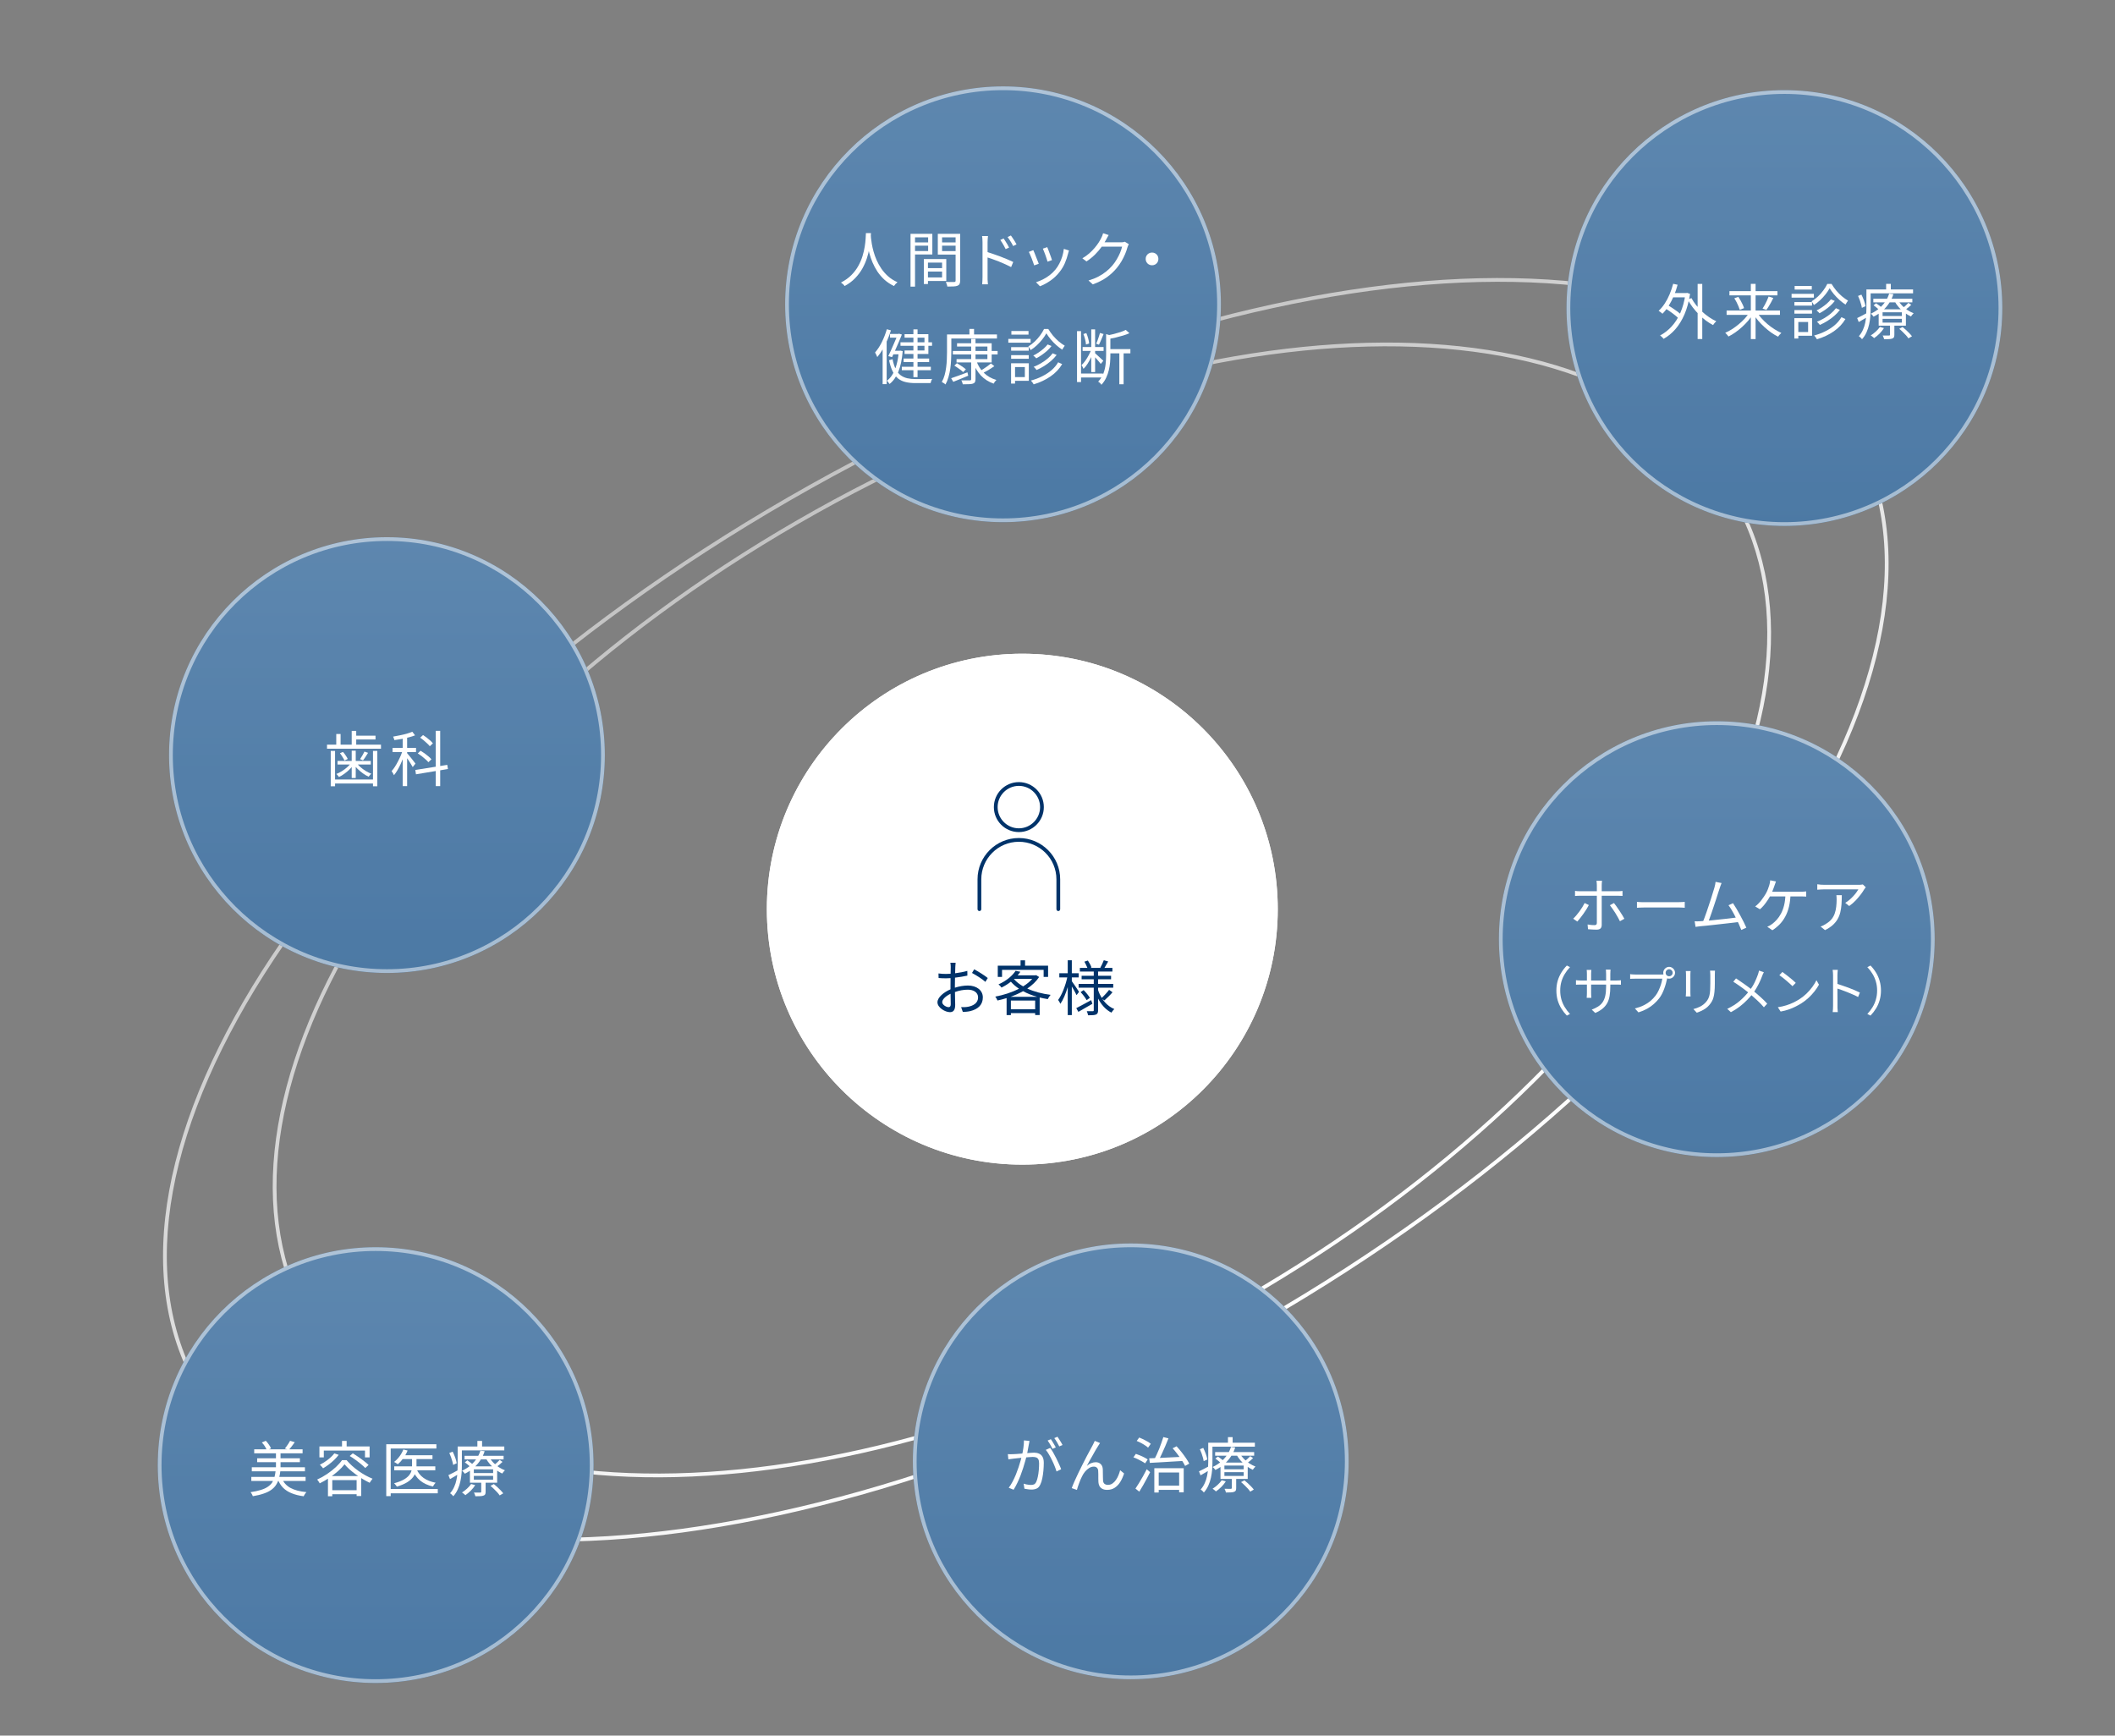 <svg width="563" height="462" viewBox="0 0 563 462" fill="none" xmlns="http://www.w3.org/2000/svg">
<rect x="0" y="0" width="563" height="462" fill="#808080" stroke="none"/>
<mask id="mask0_8215_45169" style="mask-type:alpha" maskUnits="userSpaceOnUse" x="0" y="0" width="563" height="462">
<path d="M0 0H563V462H0V0Z" fill="#D9D9D9"/>
</mask>
<g mask="url(#mask0_8215_45169)">
<path d="M340.133 242.014C340.133 279.569 309.688 310.014 272.133 310.014C234.577 310.014 204.133 279.569 204.133 242.014C204.133 204.458 234.577 174.014 272.133 174.014C309.688 174.014 340.133 204.458 340.133 242.014Z" fill="white"/>
<path fill-rule="evenodd" clip-rule="evenodd" d="M272.133 309.014C309.136 309.014 339.133 279.017 339.133 242.014C339.133 205.011 309.136 175.014 272.133 175.014C235.13 175.014 205.133 205.011 205.133 242.014C205.133 279.017 235.13 309.014 272.133 309.014ZM272.133 310.014C309.688 310.014 340.133 279.569 340.133 242.014C340.133 204.458 309.688 174.014 272.133 174.014C234.577 174.014 204.133 204.458 204.133 242.014C204.133 279.569 234.577 310.014 272.133 310.014Z" fill="white"/>
<g clip-path="url(#clip0_8215_45169)">
<path d="M271.634 215.14C269.483 215.14 267.734 213.348 267.734 211.144C267.734 208.939 269.485 207.145 271.634 207.145C273.782 207.145 275.533 208.937 275.533 211.141C275.533 213.345 273.784 215.137 271.634 215.137V215.14Z" fill="white"/>
</g>
<path fill-rule="evenodd" clip-rule="evenodd" d="M447.976 237.4C471.473 198.894 477.587 161.1 461.32 132.926C445.054 104.751 409.266 91.149 364.171 92.245C319.119 93.34 265.037 109.118 212.64 139.369C160.244 169.62 119.539 208.567 96.065 247.036C72.568 285.541 66.454 323.335 82.721 351.51C98.987 379.685 134.775 393.287 179.87 392.191C224.922 391.096 279.004 375.318 331.4 345.067C383.797 314.816 424.502 275.868 447.976 237.4ZM331.9 345.933C436.926 285.296 495.257 189.706 462.186 132.426C429.115 75.145 317.166 77.866 212.14 138.503C107.115 199.139 48.784 294.73 81.855 352.01C114.925 409.29 226.875 406.57 331.9 345.933Z" fill="url(#paint0_linear_8215_45169)"/>
<path fill-rule="evenodd" clip-rule="evenodd" d="M473.099 229.178C501.501 186.351 510.095 145.093 492.885 115.284C475.675 85.475 435.647 72.289 384.357 75.472C333.136 78.65 271.019 98.155 210.184 133.278C149.348 168.402 101.398 212.444 73.035 255.214C44.633 298.04 36.039 339.299 53.249 369.107C70.46 398.916 110.487 412.103 161.777 408.92C212.998 405.741 275.115 386.236 335.95 351.113C396.786 315.989 444.736 271.947 473.099 229.178ZM336.45 351.979C458.331 281.611 528.756 175.415 493.751 114.784C458.745 54.152 331.564 62.045 209.684 132.412C87.803 202.78 17.378 308.976 52.383 369.607C87.389 430.239 214.57 422.346 336.45 351.979Z" fill="url(#paint1_linear_8215_45169)"/>
<path d="M359 389C359 421.033 333.033 447 301 447C268.967 447 243 421.033 243 389C243 356.967 268.967 331 301 331C333.033 331 359 356.967 359 389Z" fill="url(#paint2_linear_8215_45169)"/>
<path d="M359 389C359 421.033 333.033 447 301 447C268.967 447 243 421.033 243 389C243 356.967 268.967 331 301 331C333.033 331 359 356.967 359 389Z" fill="white" fill-opacity="0.3"/>
<path fill-rule="evenodd" clip-rule="evenodd" d="M301 446C332.48 446 358 420.48 358 389C358 357.52 332.48 332 301 332C269.52 332 244 357.52 244 389C244 420.48 269.52 446 301 446ZM301 447C333.033 447 359 421.033 359 389C359 356.967 333.033 331 301 331C268.967 331 243 356.967 243 389C243 421.033 268.967 447 301 447Z" fill="white" fill-opacity="0.5"/>
<path d="M323.465 386.527H333.849V387.487H323.465V386.527ZM323.529 388.271L324.201 387.727C324.489 387.908 324.793 388.127 325.113 388.383C325.444 388.639 325.7 388.863 325.881 389.055L325.193 389.679C325.012 389.476 324.761 389.241 324.441 388.975C324.132 388.708 323.828 388.473 323.529 388.271ZM330.361 394.527L331.257 394.047C331.556 394.281 331.865 394.548 332.185 394.847C332.505 395.145 332.804 395.439 333.081 395.727C333.358 396.015 333.582 396.276 333.753 396.511L332.809 397.071C332.649 396.825 332.436 396.553 332.169 396.255C331.902 395.956 331.609 395.657 331.289 395.359C330.98 395.049 330.67 394.772 330.361 394.527ZM325.929 391.871V392.879H331.065V391.871H325.929ZM325.929 390.127V391.119H331.065V390.127H325.929ZM324.889 389.327H332.137V393.679H324.889V389.327ZM325.209 394.031L326.297 394.335C325.977 394.847 325.577 395.343 325.097 395.823C324.617 396.292 324.142 396.687 323.673 397.007C323.62 396.943 323.534 396.863 323.417 396.767C323.31 396.671 323.198 396.58 323.081 396.495C322.974 396.409 322.873 396.34 322.777 396.287C323.246 395.999 323.694 395.657 324.121 395.263C324.558 394.868 324.921 394.457 325.209 394.031ZM332.809 387.615L333.561 388.143C333.305 388.399 333.028 388.649 332.729 388.895C332.43 389.14 332.158 389.343 331.913 389.503L331.257 389.039C331.513 388.847 331.79 388.612 332.089 388.335C332.388 388.057 332.628 387.817 332.809 387.615ZM330.025 386.879C330.302 387.38 330.66 387.86 331.097 388.319C331.534 388.767 332.02 389.172 332.553 389.535C333.097 389.887 333.646 390.169 334.201 390.383C334.084 390.489 333.956 390.628 333.817 390.799C333.678 390.959 333.566 391.108 333.481 391.247C332.905 390.98 332.34 390.639 331.785 390.223C331.241 389.807 330.74 389.343 330.281 388.831C329.822 388.308 329.438 387.764 329.129 387.199L330.025 386.879ZM327.897 393.199H329.065V396.127C329.065 396.404 329.028 396.617 328.953 396.767C328.878 396.927 328.724 397.044 328.489 397.119C328.276 397.204 327.993 397.252 327.641 397.263C327.3 397.284 326.868 397.295 326.345 397.295C326.313 397.145 326.26 396.98 326.185 396.799C326.11 396.617 326.036 396.452 325.961 396.303C326.356 396.313 326.708 396.319 327.017 396.319C327.326 396.319 327.534 396.319 327.641 396.319C327.737 396.319 327.801 396.297 327.833 396.255C327.876 396.223 327.897 396.169 327.897 396.095V393.199ZM327.673 385.151L328.809 385.295C328.574 386.052 328.228 386.799 327.769 387.535C327.321 388.26 326.745 388.948 326.041 389.599C325.348 390.239 324.51 390.804 323.529 391.295C323.454 391.167 323.342 391.023 323.193 390.863C323.044 390.703 322.905 390.585 322.777 390.511C323.716 390.073 324.51 389.561 325.161 388.975C325.822 388.388 326.361 387.764 326.777 387.103C327.193 386.441 327.492 385.791 327.673 385.151ZM322.217 384.047H334.041V385.087H322.217V384.047ZM321.625 384.047H322.745V389.199C322.745 389.817 322.718 390.484 322.665 391.199C322.612 391.903 322.505 392.617 322.345 393.343C322.196 394.057 321.966 394.756 321.657 395.439C321.358 396.121 320.958 396.74 320.457 397.295C320.404 397.209 320.324 397.113 320.217 397.007C320.11 396.911 320.004 396.809 319.897 396.703C319.79 396.607 319.694 396.537 319.609 396.495C320.068 395.972 320.43 395.407 320.697 394.799C320.974 394.191 321.177 393.567 321.305 392.927C321.444 392.287 321.529 391.652 321.561 391.023C321.604 390.383 321.625 389.775 321.625 389.199V384.047ZM326.873 382.559H328.121V384.607H326.873V382.559ZM319.401 385.775L320.297 385.423C320.553 385.924 320.782 386.463 320.985 387.039C321.188 387.615 321.316 388.105 321.369 388.511L320.409 388.943C320.377 388.655 320.308 388.335 320.201 387.983C320.105 387.62 319.988 387.247 319.849 386.863C319.71 386.479 319.561 386.116 319.401 385.775ZM319.161 391.663C319.524 391.492 319.945 391.284 320.425 391.039C320.916 390.783 321.422 390.511 321.945 390.223L322.217 391.151C321.78 391.428 321.337 391.7 320.889 391.967C320.441 392.233 320.004 392.484 319.577 392.719L319.161 391.663Z" fill="white"/>
<path d="M307.865 395.471H314.505V396.591H307.865V395.471ZM307.273 390.831H315.097V397.247H313.881V391.967H308.441V397.295H307.273V390.831ZM305.913 388.191C306.681 388.17 307.566 388.138 308.569 388.095C309.582 388.042 310.654 387.988 311.785 387.935C312.916 387.882 314.046 387.828 315.177 387.775L315.161 388.879C314.073 388.943 312.974 389.007 311.865 389.071C310.766 389.135 309.721 389.199 308.729 389.263C307.737 389.316 306.852 389.364 306.073 389.407L305.913 388.191ZM312.153 385.519L313.193 384.991C313.63 385.46 314.068 385.972 314.505 386.527C314.942 387.082 315.342 387.626 315.705 388.159C316.068 388.692 316.356 389.172 316.569 389.599L315.465 390.223C315.262 389.786 314.98 389.295 314.617 388.751C314.254 388.196 313.86 387.642 313.433 387.087C313.006 386.522 312.58 385.999 312.153 385.519ZM309.673 382.543L311.033 382.879C310.777 383.53 310.494 384.223 310.185 384.959C309.876 385.684 309.561 386.388 309.241 387.071C308.932 387.743 308.628 388.34 308.329 388.863L307.257 388.527C307.47 388.132 307.689 387.684 307.913 387.183C308.148 386.682 308.372 386.164 308.585 385.631C308.798 385.087 308.996 384.554 309.177 384.031C309.369 383.498 309.534 383.002 309.673 382.543ZM302.585 383.567L303.257 382.655C303.62 382.794 303.993 382.959 304.377 383.151C304.772 383.343 305.14 383.54 305.481 383.743C305.833 383.946 306.116 384.143 306.329 384.335L305.609 385.359C305.406 385.156 305.134 384.948 304.793 384.735C304.462 384.511 304.105 384.298 303.721 384.095C303.337 383.892 302.958 383.716 302.585 383.567ZM301.705 387.935L302.361 387.007C302.724 387.124 303.102 387.268 303.497 387.439C303.892 387.599 304.265 387.775 304.617 387.967C304.98 388.148 305.278 388.324 305.513 388.495L304.825 389.535C304.601 389.364 304.313 389.183 303.961 388.991C303.62 388.788 303.252 388.596 302.857 388.415C302.462 388.223 302.078 388.063 301.705 387.935ZM302.249 396.255C302.526 395.839 302.841 395.348 303.193 394.783C303.545 394.207 303.902 393.599 304.265 392.959C304.628 392.319 304.958 391.7 305.257 391.103L306.153 391.887C305.876 392.442 305.572 393.028 305.241 393.647C304.921 394.255 304.59 394.852 304.249 395.439C303.908 396.026 303.582 396.57 303.273 397.071L302.249 396.255Z" fill="white"/>
<path d="M292.827 384.127C292.763 384.212 292.683 384.329 292.587 384.479C292.502 384.617 292.411 384.761 292.315 384.911C292.134 385.177 291.915 385.535 291.659 385.983C291.414 386.42 291.147 386.895 290.859 387.407C290.571 387.908 290.288 388.404 290.011 388.895C289.744 389.385 289.51 389.828 289.307 390.223C289.691 389.871 290.086 389.62 290.491 389.471C290.907 389.311 291.307 389.231 291.691 389.231C292.224 389.231 292.662 389.396 293.003 389.727C293.355 390.057 293.542 390.537 293.563 391.167C293.574 391.487 293.579 391.828 293.579 392.191C293.59 392.543 293.595 392.889 293.595 393.231C293.595 393.561 293.606 393.86 293.627 394.127C293.659 394.532 293.798 394.825 294.043 395.007C294.288 395.177 294.582 395.263 294.923 395.263C295.36 395.263 295.755 395.145 296.107 394.911C296.47 394.665 296.784 394.345 297.051 393.951C297.328 393.556 297.558 393.129 297.739 392.671C297.92 392.212 298.064 391.775 298.171 391.359L299.227 392.223C298.95 393.076 298.608 393.833 298.203 394.495C297.798 395.145 297.307 395.657 296.731 396.031C296.166 396.404 295.494 396.591 294.715 396.591C294.15 396.591 293.696 396.484 293.355 396.271C293.024 396.068 292.784 395.812 292.635 395.503C292.496 395.193 292.416 394.879 292.395 394.559C292.384 394.249 292.374 393.913 292.363 393.551C292.363 393.188 292.363 392.831 292.363 392.479C292.363 392.127 292.352 391.807 292.331 391.519C292.31 391.167 292.198 390.895 291.995 390.703C291.803 390.5 291.526 390.399 291.163 390.399C290.736 390.399 290.32 390.527 289.915 390.783C289.52 391.028 289.158 391.348 288.827 391.743C288.507 392.137 288.246 392.548 288.043 392.975C287.926 393.209 287.792 393.492 287.643 393.823C287.504 394.153 287.371 394.495 287.243 394.847C287.115 395.199 286.998 395.529 286.891 395.839C286.795 396.148 286.72 396.404 286.667 396.607L285.291 396.127C285.483 395.583 285.734 394.964 286.043 394.271C286.352 393.577 286.688 392.852 287.051 392.095C287.414 391.327 287.787 390.569 288.171 389.823C288.555 389.065 288.918 388.356 289.259 387.695C289.611 387.023 289.926 386.436 290.203 385.935C290.48 385.423 290.688 385.039 290.827 384.783C290.923 384.591 291.019 384.399 291.115 384.207C291.222 384.004 291.323 383.785 291.419 383.551L292.827 384.127Z" fill="white"/>
<path d="M274.04 383.567C274.019 383.717 273.992 383.877 273.96 384.047C273.928 384.207 273.896 384.367 273.864 384.527C273.822 384.709 273.774 384.965 273.72 385.295C273.667 385.626 273.603 385.978 273.528 386.351C273.464 386.714 273.395 387.066 273.32 387.407C273.203 387.855 273.064 388.367 272.904 388.943C272.755 389.509 272.574 390.117 272.36 390.767C272.158 391.407 271.928 392.063 271.672 392.735C271.416 393.397 271.134 394.053 270.824 394.703C270.515 395.354 270.179 395.973 269.816 396.559L268.52 396.031C268.883 395.551 269.224 395.007 269.544 394.399C269.864 393.791 270.158 393.162 270.424 392.511C270.691 391.85 270.931 391.199 271.144 390.559C271.358 389.919 271.539 389.327 271.688 388.783C271.848 388.229 271.971 387.754 272.056 387.359C272.206 386.73 272.328 386.069 272.424 385.375C272.52 384.682 272.568 384.031 272.568 383.423L274.04 383.567ZM279.544 385.423C279.8 385.743 280.067 386.149 280.344 386.639C280.632 387.13 280.91 387.647 281.176 388.191C281.454 388.735 281.704 389.263 281.928 389.775C282.163 390.287 282.344 390.73 282.472 391.103L281.24 391.695C281.123 391.279 280.958 390.81 280.744 390.287C280.542 389.765 280.307 389.237 280.04 388.703C279.784 388.159 279.512 387.647 279.224 387.167C278.947 386.677 278.664 386.271 278.376 385.951L279.544 385.423ZM268.28 387.087C268.536 387.098 268.776 387.103 269 387.103C269.224 387.103 269.464 387.098 269.72 387.087C269.955 387.077 270.259 387.061 270.632 387.039C271.016 387.007 271.427 386.975 271.864 386.943C272.302 386.901 272.739 386.863 273.176 386.831C273.614 386.789 274.014 386.757 274.376 386.735C274.739 386.703 275.027 386.687 275.24 386.687C275.72 386.687 276.152 386.767 276.536 386.927C276.931 387.077 277.246 387.349 277.48 387.743C277.726 388.127 277.848 388.682 277.848 389.407C277.848 390.037 277.816 390.719 277.752 391.455C277.688 392.181 277.587 392.874 277.448 393.535C277.32 394.186 277.144 394.735 276.92 395.183C276.675 395.717 276.355 396.069 275.96 396.239C275.566 396.421 275.107 396.511 274.584 396.511C274.275 396.511 273.944 396.485 273.592 396.431C273.251 396.389 272.952 396.341 272.696 396.287L272.488 394.943C272.712 395.018 272.947 395.082 273.192 395.135C273.438 395.178 273.672 395.215 273.896 395.247C274.12 395.269 274.302 395.279 274.44 395.279C274.739 395.279 275.006 395.231 275.24 395.135C275.475 395.029 275.678 394.799 275.848 394.447C276.019 394.085 276.158 393.631 276.264 393.087C276.382 392.543 276.467 391.962 276.52 391.343C276.574 390.725 276.6 390.127 276.6 389.551C276.6 389.061 276.531 388.693 276.392 388.447C276.254 388.202 276.056 388.037 275.8 387.951C275.544 387.866 275.246 387.823 274.904 387.823C274.638 387.823 274.275 387.845 273.816 387.887C273.358 387.919 272.867 387.962 272.344 388.015C271.822 388.058 271.336 388.106 270.888 388.159C270.451 388.213 270.11 388.25 269.864 388.271C269.672 388.293 269.432 388.325 269.144 388.367C268.867 388.399 268.627 388.431 268.424 388.463L268.28 387.087ZM279.736 383.103C279.875 383.285 280.019 383.509 280.168 383.775C280.328 384.031 280.488 384.298 280.648 384.575C280.808 384.842 280.942 385.082 281.048 385.295L280.168 385.679C280.072 385.466 279.95 385.226 279.8 384.959C279.651 384.693 279.496 384.426 279.336 384.159C279.176 383.893 279.022 383.658 278.872 383.455L279.736 383.103ZM281.496 382.447C281.635 382.65 281.79 382.885 281.96 383.151C282.131 383.418 282.296 383.685 282.456 383.951C282.616 384.207 282.744 384.437 282.84 384.639L281.976 385.023C281.806 384.671 281.598 384.293 281.352 383.887C281.107 383.471 280.872 383.114 280.648 382.815L281.496 382.447Z" fill="white"/>
<path d="M325 81C325 113.033 299.033 139 267 139C234.967 139 209 113.033 209 81C209 48.968 234.967 23 267 23C299.033 23 325 48.968 325 81Z" fill="url(#paint3_linear_8215_45169)"/>
<path d="M325 81C325 113.033 299.033 139 267 139C234.967 139 209 113.033 209 81C209 48.968 234.967 23 267 23C299.033 23 325 48.968 325 81Z" fill="white" fill-opacity="0.3"/>
<path fill-rule="evenodd" clip-rule="evenodd" d="M267 138C298.48 138 324 112.48 324 81C324 49.52 298.48 24 267 24C235.52 24 210 49.52 210 81C210 112.48 235.52 138 267 138ZM267 139C299.033 139 325 113.033 325 81C325 48.968 299.033 23 267 23C234.967 23 209 48.968 209 81C209 113.033 234.967 139 267 139Z" fill="white" fill-opacity="0.5"/>
<path d="M288.184 92.376H293.768V93.416H288.184V92.376ZM287.352 99.432H293.608V100.488H287.352V99.432ZM286.696 88.136H287.768V101.704H286.696V88.136ZM290.488 87.672H291.512V99.048H290.488V87.672ZM290.536 92.92L291.224 93.224C291.032 93.811 290.787 94.418 290.488 95.048C290.189 95.677 289.864 96.269 289.512 96.824C289.16 97.368 288.797 97.821 288.424 98.184C288.371 98.034 288.291 97.864 288.184 97.672C288.088 97.48 287.992 97.32 287.896 97.192C288.237 96.882 288.573 96.493 288.904 96.024C289.245 95.544 289.555 95.037 289.832 94.504C290.12 93.971 290.355 93.442 290.536 92.92ZM292.808 88.632L293.768 88.92C293.576 89.4 293.368 89.901 293.144 90.424C292.931 90.947 292.728 91.389 292.536 91.752L291.8 91.496C291.917 91.229 292.04 90.93 292.168 90.6C292.296 90.258 292.413 89.917 292.52 89.576C292.637 89.224 292.733 88.909 292.808 88.632ZM288.392 88.92L289.176 88.664C289.368 89.101 289.533 89.581 289.672 90.104C289.811 90.616 289.896 91.058 289.928 91.432L289.08 91.72C289.059 91.336 288.984 90.882 288.856 90.36C288.728 89.837 288.573 89.357 288.392 88.92ZM291.448 93.976C291.544 94.061 291.699 94.2 291.912 94.392C292.125 94.573 292.349 94.776 292.584 95C292.829 95.224 293.053 95.432 293.256 95.624C293.469 95.805 293.619 95.944 293.704 96.04L293.016 96.872C292.92 96.733 292.776 96.552 292.584 96.328C292.392 96.104 292.189 95.869 291.976 95.624C291.763 95.379 291.555 95.149 291.352 94.936C291.149 94.722 290.989 94.557 290.872 94.44L291.448 93.976ZM295 92.936H300.904V94.056H295V92.936ZM297.96 93.528H299.096V102.28H297.96V93.528ZM294.44 88.936L295.912 89.384C295.891 89.49 295.779 89.56 295.576 89.592V94.552C295.576 95.149 295.549 95.789 295.496 96.472C295.443 97.144 295.331 97.832 295.16 98.536C295 99.229 294.76 99.912 294.44 100.584C294.131 101.245 293.715 101.859 293.192 102.424C293.139 102.328 293.059 102.221 292.952 102.104C292.856 101.997 292.749 101.896 292.632 101.8C292.525 101.704 292.424 101.635 292.328 101.592C292.968 100.909 293.437 100.168 293.736 99.368C294.035 98.557 294.227 97.736 294.312 96.904C294.397 96.072 294.44 95.282 294.44 94.536V88.936ZM299.672 87.816L300.648 88.696C300.157 88.92 299.592 89.128 298.952 89.32C298.323 89.512 297.672 89.688 297 89.848C296.339 89.997 295.693 90.13 295.064 90.248C295.032 90.12 294.979 89.965 294.904 89.784C294.829 89.603 294.755 89.448 294.68 89.32C295.277 89.203 295.885 89.064 296.504 88.904C297.133 88.744 297.725 88.573 298.28 88.392C298.835 88.2 299.299 88.008 299.672 87.816Z" fill="white"/>
<path d="M278.536 88.728C278.259 89.24 277.901 89.773 277.464 90.328C277.037 90.872 276.557 91.395 276.024 91.896C275.501 92.387 274.947 92.819 274.36 93.192C274.296 93.043 274.2 92.877 274.072 92.696C273.955 92.504 273.843 92.344 273.736 92.216C274.312 91.864 274.872 91.438 275.416 90.936C275.96 90.424 276.445 89.875 276.872 89.288C277.309 88.701 277.656 88.131 277.912 87.576H279.048C279.411 88.174 279.827 88.76 280.296 89.336C280.776 89.901 281.283 90.413 281.816 90.872C282.36 91.331 282.899 91.715 283.432 92.024C283.325 92.163 283.208 92.334 283.08 92.536C282.963 92.739 282.856 92.92 282.76 93.08C282.237 92.739 281.709 92.334 281.176 91.864C280.643 91.384 280.147 90.872 279.688 90.328C279.24 89.784 278.856 89.251 278.536 88.728ZM278.872 91.688L279.912 92.104C279.581 92.541 279.192 92.963 278.744 93.368C278.296 93.763 277.821 94.136 277.32 94.488C276.829 94.829 276.339 95.128 275.848 95.384C275.752 95.267 275.629 95.139 275.48 95C275.331 94.862 275.187 94.744 275.048 94.648C275.517 94.424 275.987 94.152 276.456 93.832C276.936 93.512 277.384 93.171 277.8 92.808C278.227 92.435 278.584 92.061 278.872 91.688ZM280.216 94.04L281.272 94.488C280.856 95.043 280.36 95.571 279.784 96.072C279.219 96.563 278.605 97.016 277.944 97.432C277.283 97.848 276.611 98.2 275.928 98.488C275.843 98.36 275.725 98.216 275.576 98.056C275.437 97.896 275.293 97.763 275.144 97.656C275.795 97.4 276.44 97.085 277.08 96.712C277.72 96.339 278.312 95.923 278.856 95.464C279.4 95.005 279.853 94.531 280.216 94.04ZM281.672 96.44L282.744 96.92C281.997 98.189 280.963 99.283 279.64 100.2C278.328 101.107 276.835 101.811 275.16 102.312C275.075 102.152 274.963 101.976 274.824 101.784C274.685 101.603 274.547 101.443 274.408 101.304C275.485 101.016 276.488 100.638 277.416 100.168C278.355 99.699 279.187 99.155 279.912 98.536C280.637 97.907 281.224 97.208 281.672 96.44ZM269.16 92.408H273.848V93.352H269.16V92.408ZM269.224 88.12H273.784V89.08H269.224V88.12ZM269.16 94.536H273.848V95.496H269.16V94.536ZM268.408 90.216H274.344V91.224H268.408V90.216ZM269.704 96.696H273.864V101.368H269.704V100.376H272.808V97.704H269.704V96.696ZM269.144 96.696H270.2V102.104H269.144V96.696Z" fill="white"/>
<path d="M253.64 93.433H265.56V94.345H253.64V93.433ZM254.76 91.368H263.976V96.472H254.632V95.593H262.84V92.249H254.76V91.368ZM258.52 90.216H259.672V100.905C259.672 101.278 259.619 101.55 259.512 101.721C259.416 101.902 259.24 102.035 258.984 102.121C258.728 102.206 258.381 102.254 257.944 102.265C257.507 102.286 256.957 102.297 256.296 102.297C256.264 102.158 256.211 101.982 256.136 101.769C256.072 101.566 255.992 101.39 255.896 101.241C256.237 101.251 256.557 101.257 256.856 101.257C257.165 101.267 257.432 101.267 257.656 101.257C257.891 101.257 258.056 101.257 258.152 101.257C258.291 101.257 258.387 101.23 258.44 101.177C258.493 101.123 258.52 101.033 258.52 100.905V90.216ZM254.04 97.32L254.728 96.68C255.005 96.83 255.293 97.006 255.592 97.209C255.891 97.4 256.173 97.593 256.44 97.784C256.717 97.977 256.941 98.158 257.112 98.329L256.376 99.049C256.216 98.878 256.003 98.691 255.736 98.489C255.469 98.286 255.187 98.083 254.888 97.881C254.589 97.667 254.307 97.481 254.04 97.32ZM263.784 96.745L264.68 97.465C264.189 97.817 263.656 98.168 263.08 98.52C262.504 98.862 261.971 99.155 261.48 99.401L260.792 98.777C261.112 98.617 261.453 98.419 261.816 98.184C262.189 97.939 262.547 97.694 262.888 97.448C263.24 97.192 263.539 96.958 263.784 96.745ZM259.944 96.137C260.36 97.353 261.021 98.398 261.928 99.272C262.835 100.147 263.939 100.771 265.24 101.145C265.112 101.251 264.973 101.401 264.824 101.593C264.685 101.785 264.579 101.961 264.504 102.121C263.16 101.651 262.024 100.926 261.096 99.945C260.179 98.953 259.485 97.763 259.016 96.376L259.944 96.137ZM253.192 100.681C253.736 100.499 254.392 100.27 255.16 99.993C255.939 99.704 256.728 99.411 257.528 99.112L257.736 100.009C257.043 100.297 256.349 100.585 255.656 100.873C254.973 101.161 254.339 101.417 253.752 101.641L253.192 100.681ZM258.056 87.561H259.288V89.609H258.056V87.561ZM252.664 89.032H265.384V90.105H252.664V89.032ZM252.088 89.032H253.24V93.769C253.24 94.398 253.219 95.081 253.176 95.817C253.144 96.553 253.075 97.31 252.968 98.089C252.861 98.857 252.701 99.609 252.488 100.345C252.285 101.07 252.019 101.737 251.688 102.345C251.613 102.27 251.517 102.19 251.4 102.105C251.283 102.019 251.16 101.939 251.032 101.865C250.904 101.79 250.792 101.731 250.696 101.689C251.027 101.113 251.283 100.489 251.464 99.817C251.645 99.145 251.779 98.457 251.864 97.752C251.96 97.038 252.019 96.345 252.04 95.673C252.072 94.99 252.088 94.355 252.088 93.769V89.032Z" fill="white"/>
<path d="M243.144 87.673H244.248V100.393H243.144V87.673ZM239.704 91.113H248.104V92.041H239.704V91.113ZM240.056 97.625H247.784V98.553H240.056V97.625ZM240.536 95.433H247.336V96.377H240.536V95.433ZM236.92 88.889H239.24V89.881H236.92V88.889ZM237.512 93.369H239.56V94.313H237.512V93.369ZM238.968 88.889H239.128L239.304 88.825L240.072 89.049C239.859 89.603 239.603 90.227 239.304 90.921C239.005 91.614 238.696 92.323 238.376 93.049C238.067 93.763 237.763 94.435 237.464 95.065L236.456 94.809C236.68 94.35 236.909 93.854 237.144 93.321C237.389 92.787 237.624 92.254 237.848 91.721C238.083 91.187 238.296 90.691 238.488 90.233C238.68 89.763 238.84 89.363 238.968 89.033V88.889ZM239.256 93.369H239.448L239.64 93.337L240.296 93.465C240.104 95.683 239.72 97.502 239.144 98.921C238.568 100.339 237.784 101.438 236.792 102.217C236.739 102.131 236.669 102.035 236.584 101.929C236.509 101.822 236.429 101.715 236.344 101.609C236.259 101.502 236.173 101.417 236.088 101.353C236.664 100.926 237.171 100.35 237.608 99.625C238.045 98.889 238.403 98.014 238.68 97.001C238.957 95.987 239.149 94.846 239.256 93.577V93.369ZM237.592 95.609C237.805 96.686 238.088 97.571 238.44 98.265C238.803 98.958 239.235 99.497 239.736 99.881C240.248 100.254 240.829 100.521 241.48 100.681C242.141 100.83 242.877 100.905 243.688 100.905C243.795 100.905 243.992 100.905 244.28 100.905C244.568 100.905 244.899 100.905 245.272 100.905C245.656 100.905 246.04 100.905 246.424 100.905C246.819 100.894 247.171 100.889 247.48 100.889C247.789 100.889 248.008 100.883 248.136 100.873C248.083 100.969 248.024 101.081 247.96 101.209C247.907 101.347 247.859 101.486 247.816 101.625C247.773 101.763 247.741 101.881 247.72 101.977H246.936H243.656C242.696 101.977 241.837 101.886 241.08 101.705C240.333 101.534 239.677 101.23 239.112 100.793C238.547 100.345 238.061 99.726 237.656 98.937C237.251 98.147 236.92 97.134 236.664 95.897L237.592 95.609ZM240.792 88.953H247.128V94.217H240.792V93.289H246.088V89.881H240.792V88.953ZM236.072 87.641L237.16 87.945C236.893 88.83 236.568 89.705 236.184 90.569C235.811 91.433 235.4 92.249 234.952 93.017C234.504 93.774 234.029 94.451 233.528 95.049C233.496 94.953 233.443 94.83 233.368 94.681C233.293 94.531 233.219 94.377 233.144 94.217C233.069 94.057 233 93.929 232.936 93.833C233.597 93.075 234.2 92.153 234.744 91.065C235.288 89.966 235.731 88.825 236.072 87.641ZM234.952 91.689L236.008 90.633L236.024 90.665V102.249H234.952V91.689Z" fill="white"/>
<path d="M306.664 67.225C306.984 67.225 307.272 67.299 307.528 67.449C307.784 67.598 307.987 67.801 308.136 68.057C308.285 68.313 308.36 68.601 308.36 68.921C308.36 69.23 308.285 69.518 308.136 69.785C307.987 70.041 307.784 70.243 307.528 70.393C307.272 70.542 306.984 70.617 306.664 70.617C306.355 70.617 306.067 70.542 305.8 70.393C305.544 70.243 305.341 70.041 305.192 69.785C305.043 69.518 304.968 69.23 304.968 68.921C304.968 68.601 305.043 68.313 305.192 68.057C305.341 67.801 305.544 67.598 305.8 67.449C306.067 67.299 306.355 67.225 306.664 67.225Z" fill="white"/>
<path d="M300.485 65C300.41 65.107 300.341 65.245 300.277 65.416C300.213 65.576 300.159 65.72 300.117 65.848C299.978 66.381 299.775 66.968 299.509 67.608C299.242 68.237 298.922 68.877 298.549 69.528C298.175 70.168 297.749 70.776 297.269 71.352C296.543 72.237 295.674 73.048 294.661 73.784C293.658 74.509 292.405 75.149 290.901 75.704L289.749 74.664C290.73 74.376 291.61 74.029 292.389 73.624C293.167 73.208 293.866 72.749 294.485 72.248C295.103 71.747 295.653 71.213 296.133 70.648C296.549 70.157 296.927 69.619 297.269 69.032C297.621 68.445 297.919 67.859 298.165 67.272C298.41 66.675 298.586 66.136 298.693 65.656H292.757L293.269 64.504C293.397 64.504 293.637 64.504 293.989 64.504C294.341 64.504 294.741 64.504 295.189 64.504C295.647 64.504 296.101 64.504 296.549 64.504C296.997 64.504 297.386 64.504 297.717 64.504C298.058 64.504 298.277 64.504 298.373 64.504C298.586 64.504 298.783 64.493 298.965 64.472C299.146 64.44 299.295 64.397 299.413 64.344L300.485 65ZM295.125 62.568C294.986 62.781 294.853 63.011 294.725 63.256C294.597 63.491 294.495 63.683 294.421 63.832C294.101 64.419 293.701 65.053 293.221 65.736C292.741 66.408 292.17 67.075 291.509 67.736C290.847 68.397 290.085 69.016 289.221 69.592L288.117 68.76C288.81 68.355 289.429 67.912 289.973 67.432C290.517 66.952 290.991 66.467 291.397 65.976C291.813 65.485 292.165 65.016 292.453 64.568C292.741 64.12 292.97 63.715 293.141 63.352C293.226 63.213 293.317 63.021 293.413 62.776C293.519 62.52 293.594 62.291 293.637 62.088L295.125 62.568Z" fill="white"/>
<path d="M278.77 65.785C278.845 65.945 278.941 66.185 279.058 66.505C279.176 66.814 279.298 67.145 279.426 67.497C279.565 67.849 279.688 68.185 279.794 68.505C279.901 68.814 279.981 69.06 280.034 69.241L278.85 69.657C278.808 69.476 278.733 69.231 278.626 68.921C278.53 68.612 278.418 68.281 278.29 67.929C278.162 67.567 278.034 67.231 277.906 66.921C277.778 66.612 277.677 66.367 277.602 66.185L278.77 65.785ZM284.562 66.681C284.509 66.841 284.461 66.99 284.418 67.129C284.386 67.257 284.354 67.374 284.322 67.481C284.109 68.356 283.821 69.215 283.458 70.057C283.096 70.889 282.626 71.668 282.05 72.393C281.314 73.332 280.482 74.116 279.554 74.745C278.637 75.374 277.73 75.86 276.834 76.201L275.778 75.129C276.397 74.937 277.021 74.681 277.65 74.361C278.29 74.041 278.893 73.657 279.458 73.209C280.034 72.761 280.541 72.265 280.978 71.721C281.362 71.252 281.704 70.724 282.002 70.137C282.312 69.55 282.568 68.927 282.77 68.265C282.973 67.604 283.112 66.932 283.186 66.249L284.562 66.681ZM275.058 66.585C275.144 66.766 275.25 67.012 275.378 67.321C275.506 67.63 275.64 67.972 275.778 68.345C275.928 68.708 276.066 69.06 276.194 69.401C276.333 69.732 276.44 69.999 276.514 70.201L275.298 70.649C275.234 70.447 275.138 70.174 275.01 69.833C274.893 69.481 274.76 69.118 274.61 68.745C274.461 68.372 274.317 68.031 274.178 67.721C274.05 67.412 273.949 67.188 273.874 67.049L275.058 66.585Z" fill="white"/>
<path d="M267.157 63.48C267.296 63.672 267.456 63.912 267.637 64.2C267.818 64.477 267.994 64.765 268.165 65.064C268.346 65.362 268.496 65.64 268.613 65.896L267.701 66.312C267.573 66.034 267.429 65.757 267.269 65.48C267.12 65.192 266.96 64.914 266.789 64.648C266.629 64.37 266.458 64.114 266.277 63.88L267.157 63.48ZM269.093 62.68C269.232 62.861 269.392 63.09 269.573 63.368C269.765 63.645 269.952 63.933 270.133 64.232C270.314 64.53 270.469 64.802 270.597 65.048L269.701 65.496C269.562 65.218 269.413 64.941 269.253 64.664C269.093 64.386 268.922 64.114 268.741 63.848C268.57 63.581 268.394 63.33 268.213 63.096L269.093 62.68ZM261.541 73.8C261.541 73.65 261.541 73.352 261.541 72.904C261.541 72.456 261.541 71.922 261.541 71.304C261.541 70.674 261.541 70.013 261.541 69.32C261.541 68.626 261.541 67.954 261.541 67.304C261.541 66.653 261.541 66.077 261.541 65.576C261.541 65.074 261.541 64.712 261.541 64.488C261.541 64.264 261.53 63.992 261.509 63.672C261.498 63.352 261.466 63.069 261.413 62.824H262.997C262.965 63.069 262.938 63.352 262.917 63.672C262.896 63.981 262.885 64.253 262.885 64.488C262.885 64.904 262.885 65.405 262.885 65.992C262.885 66.568 262.885 67.186 262.885 67.848C262.885 68.498 262.885 69.149 262.885 69.8C262.885 70.44 262.885 71.042 262.885 71.608C262.885 72.162 262.885 72.637 262.885 73.032C262.885 73.416 262.885 73.672 262.885 73.8C262.885 73.96 262.885 74.157 262.885 74.392C262.896 74.626 262.912 74.856 262.933 75.08C262.954 75.314 262.97 75.517 262.981 75.688H261.445C261.477 75.432 261.498 75.128 261.509 74.776C261.53 74.424 261.541 74.098 261.541 73.8ZM262.597 67.016C263.12 67.176 263.701 67.368 264.341 67.592C264.981 67.805 265.626 68.034 266.277 68.28C266.938 68.525 267.562 68.776 268.149 69.032C268.746 69.277 269.269 69.512 269.717 69.736L269.157 71.096C268.698 70.85 268.181 70.6 267.605 70.344C267.04 70.088 266.453 69.837 265.845 69.592C265.237 69.346 264.65 69.128 264.085 68.936C263.53 68.744 263.034 68.578 262.597 68.44V67.016Z" fill="white"/>
<path d="M246.504 71.368H251.352V72.296H246.504V71.368ZM246.44 68.952H251.896V74.792H246.44V73.848H250.776V69.896H246.44V68.952ZM245.928 68.952H247.016V75.608H245.928V68.952ZM242.968 64.52H247.416V65.4H242.968V64.52ZM250.344 64.52H254.888V65.4H250.344V64.52ZM254.376 62.248H255.592V74.696C255.592 75.069 255.539 75.363 255.432 75.576C255.336 75.789 255.155 75.949 254.888 76.056C254.632 76.163 254.28 76.227 253.832 76.248C253.395 76.269 252.845 76.28 252.184 76.28C252.163 76.163 252.131 76.029 252.088 75.88C252.045 75.731 251.992 75.581 251.928 75.432C251.875 75.283 251.821 75.155 251.768 75.048C252.088 75.059 252.397 75.064 252.696 75.064C253.005 75.064 253.277 75.064 253.512 75.064C253.747 75.064 253.912 75.064 254.008 75.064C254.147 75.053 254.243 75.021 254.296 74.968C254.349 74.915 254.376 74.819 254.376 74.68V62.248ZM243.064 62.248H248.184V67.736H243.064V66.824H247.064V63.176H243.064V62.248ZM254.984 62.248V63.176H250.776V66.84H254.984V67.768H249.64V62.248H254.984ZM242.376 62.248H243.576V76.296H242.376V62.248Z" fill="white"/>
<path d="M230.504 62.057H231.848C231.827 62.473 231.789 63.022 231.736 63.705C231.683 64.387 231.581 65.161 231.432 66.025C231.293 66.878 231.075 67.769 230.776 68.697C230.477 69.625 230.077 70.542 229.576 71.449C229.075 72.355 228.435 73.214 227.656 74.025C226.888 74.835 225.949 75.539 224.84 76.137C224.744 75.987 224.605 75.827 224.424 75.657C224.243 75.486 224.056 75.337 223.864 75.209C224.963 74.643 225.885 73.982 226.632 73.225C227.379 72.467 227.992 71.657 228.472 70.793C228.952 69.929 229.325 69.059 229.592 68.185C229.859 67.299 230.056 66.457 230.184 65.657C230.312 64.857 230.392 64.147 230.424 63.529C230.467 62.899 230.493 62.409 230.504 62.057ZM231.784 62.377C231.795 62.558 231.816 62.873 231.848 63.321C231.891 63.758 231.965 64.291 232.072 64.921C232.179 65.55 232.333 66.233 232.536 66.969C232.739 67.705 233.011 68.462 233.352 69.241C233.693 70.019 234.115 70.777 234.616 71.513C235.117 72.249 235.72 72.931 236.424 73.561C237.128 74.179 237.955 74.702 238.904 75.129C238.723 75.267 238.547 75.427 238.376 75.609C238.216 75.801 238.083 75.977 237.976 76.137C237.016 75.678 236.168 75.118 235.432 74.457C234.707 73.785 234.083 73.059 233.56 72.281C233.048 71.491 232.616 70.686 232.264 69.865C231.923 69.043 231.645 68.243 231.432 67.465C231.219 66.675 231.059 65.945 230.952 65.273C230.845 64.59 230.771 64.009 230.728 63.529C230.685 63.038 230.659 62.686 230.648 62.473L231.784 62.377Z" fill="white"/>
<path d="M515 250C515 282.033 489.033 308 457 308C424.967 308 399 282.033 399 250C399 217.967 424.967 192 457 192C489.033 192 515 217.967 515 250Z" fill="url(#paint4_linear_8215_45169)"/>
<path d="M515 250C515 282.033 489.033 308 457 308C424.967 308 399 282.033 399 250C399 217.967 424.967 192 457 192C489.033 192 515 217.967 515 250Z" fill="white" fill-opacity="0.3"/>
<path fill-rule="evenodd" clip-rule="evenodd" d="M457 307C488.48 307 514 281.48 514 250C514 218.52 488.48 193 457 193C425.52 193 400 218.52 400 250C400 281.48 425.52 307 457 307ZM457 308C489.033 308 515 282.033 515 250C515 217.967 489.033 192 457 192C424.967 192 399 217.967 399 250C399 282.033 424.967 308 457 308Z" fill="white" fill-opacity="0.5"/>
<path d="M500.701 263.68C500.701 264.585 500.585 265.439 500.351 266.242C500.127 267.035 499.805 267.772 499.385 268.454C498.965 269.135 498.475 269.765 497.915 270.344L497.075 269.91C497.607 269.35 498.069 268.748 498.461 268.104C498.853 267.46 499.152 266.769 499.357 266.032C499.572 265.294 499.679 264.51 499.679 263.68C499.679 262.84 499.572 262.056 499.357 261.328C499.152 260.59 498.853 259.9 498.461 259.256C498.069 258.602 497.607 258 497.075 257.45L497.915 257.016C498.475 257.585 498.965 258.215 499.385 258.906C499.805 259.587 500.127 260.324 500.351 261.118C500.585 261.911 500.701 262.765 500.701 263.68Z" fill="white"/>
<path d="M487.95 267.768C487.95 267.637 487.95 267.376 487.95 266.984C487.95 266.583 487.95 266.111 487.95 265.57C487.95 265.019 487.95 264.445 487.95 263.848C487.95 263.241 487.95 262.653 487.95 262.084C487.95 261.515 487.95 261.011 487.95 260.572C487.95 260.133 487.95 259.816 487.95 259.62C487.95 259.424 487.941 259.186 487.922 258.906C487.903 258.626 487.875 258.379 487.838 258.164H489.21C489.191 258.369 489.168 258.612 489.14 258.892C489.121 259.172 489.112 259.415 489.112 259.62C489.112 259.984 489.112 260.423 489.112 260.936C489.112 261.44 489.112 261.981 489.112 262.56C489.112 263.129 489.112 263.699 489.112 264.268C489.121 264.828 489.126 265.355 489.126 265.85C489.126 266.335 489.126 266.751 489.126 267.096C489.126 267.432 489.126 267.656 489.126 267.768C489.126 267.917 489.126 268.09 489.126 268.286C489.135 268.482 489.149 268.683 489.168 268.888C489.187 269.084 489.201 269.261 489.21 269.42H487.852C487.889 269.196 487.913 268.93 487.922 268.622C487.941 268.314 487.95 268.029 487.95 267.768ZM488.874 261.832C489.331 261.972 489.835 262.14 490.386 262.336C490.946 262.523 491.515 262.723 492.094 262.938C492.673 263.153 493.219 263.372 493.732 263.596C494.255 263.811 494.707 264.016 495.09 264.212L494.614 265.402C494.213 265.178 493.76 264.959 493.256 264.744C492.752 264.52 492.234 264.301 491.702 264.086C491.179 263.871 490.671 263.68 490.176 263.512C489.691 263.335 489.257 263.19 488.874 263.078V261.832Z" fill="white"/>
<path d="M474.455 258.738C474.707 258.906 474.996 259.116 475.323 259.368C475.649 259.611 475.981 259.872 476.317 260.152C476.662 260.423 476.984 260.689 477.283 260.95C477.581 261.212 477.829 261.44 478.025 261.636L477.143 262.518C476.965 262.341 476.737 262.122 476.457 261.86C476.177 261.599 475.869 261.328 475.533 261.048C475.197 260.759 474.865 260.488 474.539 260.236C474.212 259.975 473.918 259.76 473.657 259.592L474.455 258.738ZM473.251 268.118C474.072 267.997 474.819 267.829 475.491 267.614C476.172 267.4 476.793 267.157 477.353 266.886C477.913 266.616 478.412 266.345 478.851 266.074C479.569 265.626 480.232 265.113 480.839 264.534C481.445 263.946 481.977 263.34 482.435 262.714C482.892 262.089 483.256 261.492 483.527 260.922L484.199 262.112C483.881 262.691 483.489 263.279 483.023 263.876C482.556 264.474 482.029 265.048 481.441 265.598C480.853 266.149 480.204 266.648 479.495 267.096C479.028 267.386 478.515 267.67 477.955 267.95C477.404 268.23 476.797 268.487 476.135 268.72C475.481 268.944 474.767 269.126 473.993 269.266L473.251 268.118Z" fill="white"/>
<path d="M469.527 258.807C469.452 258.929 469.368 259.092 469.275 259.297C469.191 259.503 469.121 259.68 469.065 259.829C468.897 260.296 468.687 260.8 468.435 261.341C468.192 261.873 467.912 262.41 467.595 262.951C467.287 263.493 466.941 264.011 466.559 264.505C466.111 265.075 465.602 265.649 465.033 266.227C464.473 266.806 463.838 267.371 463.129 267.921C462.429 268.463 461.635 268.967 460.749 269.433L459.783 268.551C461.089 267.935 462.209 267.221 463.143 266.409C464.085 265.588 464.911 264.72 465.621 263.805C466.209 263.068 466.685 262.321 467.049 261.565C467.413 260.809 467.716 260.086 467.959 259.395C468.005 259.255 468.057 259.087 468.113 258.891C468.169 258.686 468.211 258.509 468.239 258.359L469.527 258.807ZM462.121 260.445C462.466 260.669 462.839 260.921 463.241 261.201C463.642 261.472 464.043 261.752 464.445 262.041C464.846 262.321 465.224 262.597 465.579 262.867C465.943 263.138 466.255 263.381 466.517 263.595C467.226 264.165 467.917 264.753 468.589 265.359C469.261 265.957 469.872 266.559 470.423 267.165L469.541 268.131C468.953 267.45 468.346 266.825 467.721 266.255C467.105 265.677 466.447 265.089 465.747 264.491C465.495 264.277 465.201 264.039 464.865 263.777C464.529 263.516 464.165 263.241 463.773 262.951C463.39 262.662 462.993 262.382 462.583 262.111C462.172 261.831 461.775 261.57 461.393 261.327L462.121 260.445Z" fill="white"/>
<path d="M456.521 258.375C456.512 258.552 456.502 258.744 456.493 258.949C456.484 259.145 456.479 259.36 456.479 259.593C456.479 259.78 456.479 260.018 456.479 260.307C456.479 260.596 456.479 260.886 456.479 261.175C456.479 261.455 456.479 261.684 456.479 261.861C456.479 262.701 456.446 263.415 456.381 264.003C456.325 264.591 456.236 265.095 456.115 265.515C456.003 265.926 455.854 266.29 455.667 266.607C455.48 266.924 455.261 267.232 455.009 267.531C454.71 267.886 454.365 268.198 453.973 268.469C453.59 268.73 453.198 268.95 452.797 269.127C452.396 269.314 452.022 269.463 451.677 269.575L450.767 268.609C451.411 268.45 452.018 268.226 452.587 267.937C453.166 267.638 453.674 267.242 454.113 266.747C454.365 266.458 454.566 266.164 454.715 265.865C454.874 265.557 454.99 265.216 455.065 264.843C455.149 264.47 455.205 264.036 455.233 263.541C455.261 263.046 455.275 262.468 455.275 261.805C455.275 261.618 455.275 261.385 455.275 261.105C455.275 260.825 455.275 260.545 455.275 260.265C455.275 259.976 455.275 259.752 455.275 259.593C455.275 259.36 455.266 259.145 455.247 258.949C455.238 258.744 455.224 258.552 455.205 258.375H456.521ZM450.025 258.487C450.016 258.618 450.002 258.776 449.983 258.963C449.974 259.15 449.969 259.327 449.969 259.495C449.969 259.56 449.969 259.71 449.969 259.943C449.969 260.167 449.969 260.438 449.969 260.755C449.969 261.072 449.969 261.408 449.969 261.763C449.969 262.118 449.969 262.463 449.969 262.799C449.969 263.126 449.969 263.41 449.969 263.653C449.969 263.896 449.969 264.068 449.969 264.171C449.969 264.348 449.974 264.54 449.983 264.745C450.002 264.941 450.016 265.104 450.025 265.235H448.737C448.756 265.123 448.77 264.969 448.779 264.773C448.798 264.568 448.807 264.362 448.807 264.157C448.807 264.064 448.807 263.896 448.807 263.653C448.807 263.401 448.807 263.112 448.807 262.785C448.807 262.458 448.807 262.118 448.807 261.763C448.807 261.408 448.807 261.072 448.807 260.755C448.807 260.438 448.807 260.167 448.807 259.943C448.807 259.71 448.807 259.56 448.807 259.495C448.807 259.374 448.802 259.21 448.793 259.005C448.784 258.79 448.77 258.618 448.751 258.487H450.025Z" fill="white"/>
<path d="M443.386 258.947C443.386 259.199 443.475 259.419 443.652 259.605C443.839 259.783 444.058 259.871 444.31 259.871C444.571 259.871 444.791 259.783 444.968 259.605C445.155 259.419 445.248 259.199 445.248 258.947C445.248 258.686 445.155 258.467 444.968 258.289C444.791 258.103 444.571 258.009 444.31 258.009C444.058 258.009 443.839 258.103 443.652 258.289C443.475 258.467 443.386 258.686 443.386 258.947ZM442.742 258.947C442.742 258.658 442.812 258.397 442.952 258.163C443.101 257.921 443.293 257.729 443.526 257.589C443.759 257.44 444.021 257.365 444.31 257.365C444.599 257.365 444.861 257.44 445.094 257.589C445.337 257.729 445.528 257.921 445.668 258.163C445.817 258.397 445.892 258.658 445.892 258.947C445.892 259.237 445.817 259.498 445.668 259.731C445.528 259.965 445.337 260.156 445.094 260.305C444.861 260.445 444.599 260.515 444.31 260.515C444.021 260.515 443.759 260.445 443.526 260.305C443.293 260.156 443.101 259.965 442.952 259.731C442.812 259.498 442.742 259.237 442.742 258.947ZM443.96 259.885C443.913 259.979 443.871 260.086 443.834 260.207C443.806 260.319 443.778 260.445 443.75 260.585C443.675 260.949 443.577 261.355 443.456 261.803C443.335 262.251 443.185 262.713 443.008 263.189C442.84 263.656 442.644 264.109 442.42 264.547C442.196 264.986 441.944 265.387 441.664 265.751C441.235 266.293 440.759 266.797 440.236 267.263C439.713 267.73 439.116 268.15 438.444 268.523C437.772 268.897 437.007 269.219 436.148 269.489L435.196 268.439C436.111 268.215 436.899 267.935 437.562 267.599C438.234 267.263 438.822 266.885 439.326 266.465C439.83 266.036 440.273 265.574 440.656 265.079C440.992 264.65 441.281 264.169 441.524 263.637C441.776 263.096 441.986 262.555 442.154 262.013C442.322 261.463 442.434 260.963 442.49 260.515C442.359 260.515 442.112 260.515 441.748 260.515C441.384 260.515 440.955 260.515 440.46 260.515C439.965 260.515 439.447 260.515 438.906 260.515C438.374 260.515 437.861 260.515 437.366 260.515C436.871 260.515 436.442 260.515 436.078 260.515C435.714 260.515 435.467 260.515 435.336 260.515C435.056 260.515 434.799 260.52 434.566 260.529C434.333 260.539 434.123 260.548 433.936 260.557V259.311C434.067 259.33 434.211 259.349 434.37 259.367C434.529 259.377 434.692 259.386 434.86 259.395C435.028 259.405 435.187 259.409 435.336 259.409C435.448 259.409 435.649 259.409 435.938 259.409C436.227 259.409 436.568 259.409 436.96 259.409C437.361 259.409 437.786 259.409 438.234 259.409C438.691 259.409 439.139 259.409 439.578 259.409C440.026 259.409 440.441 259.409 440.824 259.409C441.216 259.409 441.547 259.409 441.818 259.409C442.089 259.409 442.271 259.409 442.364 259.409C442.467 259.409 442.583 259.405 442.714 259.395C442.845 259.386 442.975 259.367 443.106 259.339L443.96 259.885Z" fill="white"/>
<path d="M428.655 262.573C428.655 263.507 428.594 264.333 428.473 265.051C428.361 265.77 428.155 266.409 427.857 266.969C427.558 267.529 427.147 268.029 426.625 268.467C426.111 268.897 425.453 269.289 424.651 269.643L423.713 268.761C424.357 268.509 424.917 268.234 425.393 267.935C425.869 267.637 426.265 267.263 426.583 266.815C426.9 266.367 427.138 265.807 427.297 265.135C427.455 264.463 427.535 263.637 427.535 262.657V259.255C427.535 258.975 427.525 258.733 427.507 258.527C427.488 258.313 427.474 258.173 427.465 258.107H428.725C428.715 258.173 428.701 258.313 428.683 258.527C428.664 258.733 428.655 258.975 428.655 259.255V262.573ZM423.615 258.191C423.605 258.257 423.591 258.383 423.573 258.569C423.554 258.756 423.545 258.971 423.545 259.213V264.337C423.545 264.505 423.549 264.683 423.559 264.869C423.568 265.047 423.577 265.205 423.587 265.345C423.596 265.476 423.601 265.565 423.601 265.611H422.369C422.369 265.565 422.373 265.476 422.383 265.345C422.392 265.215 422.401 265.061 422.411 264.883C422.42 264.697 422.425 264.515 422.425 264.337V259.213C422.425 259.055 422.42 258.887 422.411 258.709C422.401 258.523 422.387 258.35 422.369 258.191H423.615ZM419.513 260.907C419.559 260.917 419.653 260.931 419.793 260.949C419.942 260.959 420.119 260.973 420.325 260.991C420.53 261.001 420.726 261.005 420.913 261.005H430.195C430.503 261.005 430.769 260.996 430.993 260.977C431.217 260.959 431.38 260.945 431.483 260.935V262.125C431.399 262.116 431.24 262.107 431.007 262.097C430.773 262.088 430.503 262.083 430.195 262.083H420.913C420.717 262.083 420.521 262.088 420.325 262.097C420.129 262.097 419.956 262.102 419.807 262.111C419.667 262.121 419.569 262.125 419.513 262.125V260.907Z" fill="white"/>
<path d="M414.299 263.68C414.299 262.765 414.411 261.911 414.635 261.118C414.868 260.324 415.195 259.587 415.615 258.906C416.035 258.215 416.525 257.585 417.085 257.016L417.925 257.45C417.393 258 416.931 258.602 416.539 259.256C416.147 259.9 415.843 260.59 415.629 261.328C415.423 262.056 415.321 262.84 415.321 263.68C415.321 264.51 415.423 265.294 415.629 266.032C415.843 266.769 416.147 267.46 416.539 268.104C416.931 268.748 417.393 269.35 417.925 269.91L417.085 270.344C416.525 269.765 416.035 269.135 415.615 268.454C415.195 267.772 414.868 267.035 414.635 266.242C414.411 265.439 414.299 264.585 414.299 263.68Z" fill="white"/>
<path d="M496.66 236.185C496.596 236.259 496.521 236.35 496.436 236.457C496.361 236.563 496.292 236.665 496.228 236.761C496.025 237.123 495.721 237.571 495.316 238.105C494.921 238.627 494.462 239.166 493.94 239.721C493.417 240.265 492.852 240.75 492.244 241.177L491.188 240.329C491.561 240.115 491.924 239.859 492.276 239.561C492.638 239.251 492.974 238.931 493.284 238.601C493.604 238.259 493.881 237.929 494.116 237.609C494.361 237.278 494.553 236.99 494.692 236.745C494.521 236.745 494.244 236.745 493.86 236.745C493.486 236.745 493.038 236.745 492.516 236.745C492.004 236.745 491.454 236.745 490.868 236.745C490.281 236.745 489.7 236.745 489.124 236.745C488.548 236.745 488.009 236.745 487.508 236.745C487.006 236.745 486.585 236.745 486.244 236.745C485.902 236.745 485.678 236.745 485.572 236.745C485.273 236.745 484.974 236.755 484.676 236.777C484.377 236.787 484.068 236.809 483.748 236.841V235.385C484.025 235.427 484.324 235.465 484.644 235.497C484.964 235.518 485.273 235.529 485.572 235.529C485.678 235.529 485.908 235.529 486.26 235.529C486.612 235.529 487.038 235.529 487.54 235.529C488.052 235.529 488.606 235.529 489.204 235.529C489.801 235.529 490.393 235.529 490.98 235.529C491.577 235.529 492.137 235.529 492.66 235.529C493.182 235.529 493.625 235.529 493.988 235.529C494.361 235.529 494.617 235.529 494.756 235.529C494.862 235.529 494.985 235.529 495.124 235.529C495.273 235.518 495.417 235.502 495.556 235.481C495.694 235.459 495.801 235.443 495.876 235.433L496.66 236.185ZM490.276 238.297C490.276 239.161 490.249 239.971 490.196 240.729C490.142 241.486 490.036 242.195 489.876 242.857C489.716 243.518 489.47 244.131 489.14 244.697C488.82 245.251 488.388 245.774 487.844 246.265C487.3 246.745 486.622 247.187 485.812 247.593L484.628 246.633C484.852 246.558 485.092 246.462 485.348 246.345C485.604 246.217 485.844 246.073 486.068 245.913C486.697 245.539 487.198 245.118 487.572 244.649C487.945 244.179 488.222 243.673 488.404 243.129C488.596 242.574 488.724 241.993 488.788 241.385C488.862 240.766 488.9 240.126 488.9 239.465C488.9 239.262 488.894 239.07 488.884 238.889C488.884 238.707 488.868 238.51 488.836 238.297H490.276Z" fill="white"/>
<path d="M472.755 234.632C472.691 234.813 472.622 235.005 472.547 235.208C472.483 235.4 472.419 235.581 472.355 235.752C472.28 235.997 472.184 236.264 472.067 236.552C471.96 236.84 471.843 237.139 471.715 237.448C471.587 237.747 471.448 238.045 471.299 238.344C471.086 238.749 470.824 239.187 470.515 239.656C470.206 240.125 469.875 240.573 469.523 241C469.171 241.416 468.824 241.763 468.483 242.04L467.219 241.288C467.507 241.075 467.79 240.824 468.067 240.536C468.355 240.248 468.622 239.944 468.867 239.624C469.123 239.293 469.352 238.973 469.555 238.664C469.758 238.355 469.928 238.083 470.067 237.848C470.291 237.443 470.478 237.043 470.627 236.648C470.776 236.253 470.894 235.907 470.979 235.608C471.043 235.395 471.096 235.181 471.139 234.968C471.182 234.755 471.208 234.541 471.219 234.328L472.755 234.632ZM470.755 237.368C470.894 237.368 471.139 237.368 471.491 237.368C471.843 237.368 472.259 237.368 472.739 237.368C473.219 237.368 473.731 237.368 474.275 237.368C474.819 237.368 475.363 237.368 475.907 237.368C476.451 237.368 476.958 237.368 477.427 237.368C477.907 237.368 478.307 237.368 478.627 237.368C478.958 237.368 479.182 237.368 479.299 237.368C479.502 237.368 479.742 237.363 480.019 237.352C480.307 237.341 480.568 237.32 480.803 237.288V238.664C480.547 238.643 480.275 238.632 479.987 238.632C479.71 238.621 479.48 238.616 479.299 238.616C479.16 238.616 478.883 238.616 478.467 238.616C478.051 238.616 477.544 238.616 476.947 238.616C476.36 238.616 475.736 238.616 475.075 238.616C474.424 238.616 473.79 238.616 473.171 238.616C472.563 238.616 472.03 238.616 471.571 238.616C471.112 238.616 470.787 238.616 470.595 238.616L470.755 237.368ZM476.627 238.056C476.584 239.283 476.446 240.387 476.211 241.368C475.976 242.349 475.646 243.229 475.219 244.008C474.803 244.776 474.307 245.459 473.731 246.056C473.155 246.643 472.51 247.165 471.795 247.624L470.435 246.696C470.659 246.611 470.883 246.504 471.107 246.376C471.342 246.237 471.55 246.099 471.731 245.96C472.147 245.651 472.558 245.272 472.963 244.824C473.368 244.376 473.742 243.837 474.083 243.208C474.424 242.568 474.702 241.827 474.915 240.984C475.128 240.131 475.246 239.149 475.267 238.04L476.627 238.056Z" fill="white"/>
<path d="M458.274 235.064C458.199 235.267 458.114 235.48 458.018 235.704C457.933 235.928 457.837 236.211 457.73 236.552C457.634 236.819 457.511 237.192 457.362 237.672C457.213 238.152 457.042 238.685 456.85 239.272C456.669 239.848 456.471 240.445 456.258 241.064C456.055 241.683 455.853 242.285 455.65 242.872C455.447 243.459 455.261 243.987 455.09 244.456C454.93 244.915 454.791 245.283 454.674 245.56L453.218 245.608C453.357 245.288 453.517 244.883 453.698 244.392C453.879 243.901 454.077 243.352 454.29 242.744C454.503 242.136 454.711 241.517 454.914 240.888C455.127 240.248 455.33 239.629 455.522 239.032C455.714 238.435 455.879 237.896 456.018 237.416C456.167 236.936 456.285 236.557 456.37 236.28C456.466 235.907 456.535 235.613 456.578 235.4C456.621 235.176 456.653 234.957 456.674 234.744L458.274 235.064ZM461.314 240.424C461.602 240.84 461.911 241.331 462.242 241.896C462.583 242.461 462.919 243.059 463.25 243.688C463.591 244.307 463.901 244.899 464.178 245.464C464.466 246.029 464.695 246.52 464.866 246.936L463.522 247.544C463.362 247.107 463.149 246.595 462.882 246.008C462.615 245.411 462.322 244.797 462.002 244.168C461.693 243.539 461.373 242.941 461.042 242.376C460.711 241.811 460.402 241.341 460.114 240.968L461.314 240.424ZM452.594 245.224C452.978 245.203 453.442 245.171 453.986 245.128C454.541 245.075 455.138 245.021 455.778 244.968C456.418 244.904 457.069 244.835 457.73 244.76C458.402 244.685 459.053 244.616 459.682 244.552C460.311 244.477 460.887 244.408 461.41 244.344C461.933 244.269 462.365 244.211 462.706 244.168L463.058 245.4C462.695 245.453 462.237 245.512 461.682 245.576C461.127 245.64 460.525 245.709 459.874 245.784C459.234 245.848 458.567 245.923 457.874 246.008C457.191 246.083 456.525 246.157 455.874 246.232C455.223 246.307 454.621 246.371 454.066 246.424C453.511 246.477 453.047 246.52 452.674 246.552C452.471 246.573 452.258 246.6 452.034 246.632C451.81 246.664 451.581 246.696 451.346 246.728L451.106 245.24C451.351 245.251 451.602 245.256 451.858 245.256C452.125 245.245 452.37 245.235 452.594 245.224Z" fill="white"/>
<path d="M435.75 240.072C435.91 240.083 436.107 240.099 436.342 240.12C436.577 240.131 436.833 240.142 437.11 240.152C437.398 240.152 437.686 240.152 437.974 240.152C438.145 240.152 438.406 240.152 438.758 240.152C439.121 240.152 439.542 240.152 440.022 240.152C440.502 240.152 441.009 240.152 441.542 240.152C442.086 240.152 442.625 240.152 443.158 240.152C443.702 240.152 444.214 240.152 444.694 240.152C445.185 240.152 445.606 240.152 445.958 240.152C446.31 240.152 446.571 240.152 446.742 240.152C447.147 240.152 447.494 240.142 447.782 240.12C448.07 240.099 448.299 240.083 448.47 240.072V241.64C448.31 241.63 448.07 241.614 447.75 241.592C447.441 241.571 447.11 241.56 446.758 241.56C446.587 241.56 446.321 241.56 445.958 241.56C445.595 241.56 445.174 241.56 444.694 241.56C444.225 241.56 443.718 241.56 443.174 241.56C442.63 241.56 442.086 241.56 441.542 241.56C441.009 241.56 440.502 241.56 440.022 241.56C439.553 241.56 439.137 241.56 438.774 241.56C438.411 241.56 438.145 241.56 437.974 241.56C437.537 241.56 437.121 241.571 436.726 241.592C436.331 241.603 436.006 241.619 435.75 241.64V240.072Z" fill="white"/>
<path d="M426.463 234.457C426.452 234.532 426.436 234.638 426.415 234.777C426.404 234.905 426.393 235.044 426.383 235.193C426.372 235.342 426.367 235.476 426.367 235.593C426.367 235.87 426.367 236.196 426.367 236.569C426.367 236.932 426.367 237.289 426.367 237.641C426.367 237.993 426.367 238.302 426.367 238.569C426.367 238.782 426.367 239.092 426.367 239.497C426.367 239.902 426.367 240.361 426.367 240.873C426.367 241.374 426.367 241.897 426.367 242.441C426.367 242.985 426.367 243.508 426.367 244.009C426.367 244.5 426.367 244.942 426.367 245.337C426.367 245.721 426.367 246.009 426.367 246.201C426.367 246.617 426.26 246.932 426.047 247.145C425.833 247.358 425.481 247.465 424.991 247.465C424.767 247.465 424.516 247.46 424.239 247.449C423.972 247.438 423.705 247.422 423.439 247.401C423.172 247.39 422.932 247.374 422.719 247.353L422.607 246.089C422.959 246.153 423.3 246.201 423.631 246.233C423.972 246.254 424.244 246.265 424.447 246.265C424.671 246.265 424.831 246.217 424.927 246.121C425.023 246.025 425.071 245.87 425.071 245.657C425.071 245.508 425.071 245.252 425.071 244.889C425.071 244.526 425.071 244.1 425.071 243.609C425.071 243.118 425.071 242.606 425.071 242.073C425.071 241.54 425.071 241.033 425.071 240.553C425.071 240.062 425.071 239.641 425.071 239.289C425.071 238.937 425.071 238.697 425.071 238.569C425.071 238.377 425.071 238.1 425.071 237.737C425.071 237.374 425.071 236.996 425.071 236.601C425.071 236.206 425.071 235.87 425.071 235.593C425.071 235.422 425.06 235.22 425.039 234.985C425.017 234.75 424.991 234.574 424.959 234.457H426.463ZM419.263 237.145C419.497 237.177 419.716 237.204 419.919 237.225C420.132 237.236 420.367 237.241 420.623 237.241C420.751 237.241 421.012 237.241 421.407 237.241C421.801 237.241 422.276 237.241 422.831 237.241C423.396 237.241 423.999 237.241 424.639 237.241C425.279 237.241 425.919 237.241 426.559 237.241C427.209 237.241 427.812 237.241 428.367 237.241C428.932 237.241 429.407 237.241 429.791 237.241C430.185 237.241 430.452 237.241 430.591 237.241C430.783 237.241 430.996 237.236 431.231 237.225C431.476 237.204 431.7 237.182 431.903 237.161V238.489C431.689 238.468 431.471 238.457 431.247 238.457C431.023 238.446 430.809 238.441 430.607 238.441C430.468 238.441 430.201 238.441 429.807 238.441C429.423 238.441 428.948 238.441 428.383 238.441C427.828 238.441 427.231 238.441 426.591 238.441C425.951 238.441 425.311 238.441 424.671 238.441C424.031 238.441 423.428 238.441 422.863 238.441C422.308 238.441 421.833 238.441 421.439 238.441C421.044 238.441 420.777 238.441 420.639 238.441C420.393 238.441 420.159 238.446 419.935 238.457C419.711 238.468 419.487 238.484 419.263 238.505V237.145ZM422.943 240.921C422.772 241.262 422.559 241.636 422.303 242.041C422.057 242.446 421.785 242.852 421.487 243.257C421.199 243.662 420.911 244.046 420.623 244.409C420.345 244.761 420.095 245.06 419.871 245.305L418.767 244.553C419.033 244.308 419.311 244.014 419.599 243.673C419.897 243.332 420.185 242.969 420.463 242.585C420.74 242.201 420.996 241.817 421.231 241.433C421.465 241.049 421.663 240.697 421.823 240.377L422.943 240.921ZM429.631 240.377C429.844 240.633 430.073 240.942 430.319 241.305C430.575 241.657 430.831 242.03 431.087 242.425C431.353 242.82 431.599 243.204 431.823 243.577C432.047 243.95 432.239 244.281 432.399 244.569L431.215 245.225C431.065 244.905 430.879 244.553 430.655 244.169C430.441 243.785 430.212 243.396 429.967 243.001C429.721 242.606 429.471 242.233 429.215 241.881C428.969 241.529 428.745 241.225 428.543 240.969L429.631 240.377Z" fill="white"/>
<path d="M161 201C161 233.033 135.033 259 103 259C70.968 259 45 233.033 45 201C45 168.967 70.968 143 103 143C135.033 143 161 168.967 161 201Z" fill="url(#paint5_linear_8215_45169)"/>
<path d="M161 201C161 233.033 135.033 259 103 259C70.968 259 45 233.033 45 201C45 168.967 70.968 143 103 143C135.033 143 161 168.967 161 201Z" fill="white" fill-opacity="0.3"/>
<path fill-rule="evenodd" clip-rule="evenodd" d="M103 258C134.48 258 160 232.48 160 201C160 169.52 134.48 144 103 144C71.52 144 46 169.52 46 201C46 232.48 71.52 258 103 258ZM103 259C135.033 259 161 233.033 161 201C161 168.967 135.033 143 103 143C70.968 143 45 168.967 45 201C45 233.033 70.968 259 103 259Z" fill="white" fill-opacity="0.5"/>
<path d="M107.192 195.889H108.376V209.249H107.192V195.889ZM104.488 199.073H110.744V200.193H104.488V199.073ZM107.256 199.505L108.008 199.825C107.848 200.39 107.651 200.977 107.416 201.585C107.181 202.182 106.925 202.78 106.648 203.377C106.381 203.964 106.093 204.518 105.784 205.041C105.485 205.553 105.181 205.99 104.872 206.353C104.808 206.193 104.712 206.006 104.584 205.793C104.467 205.58 104.355 205.398 104.248 205.249C104.547 204.929 104.84 204.545 105.128 204.097C105.416 203.649 105.693 203.164 105.96 202.641C106.237 202.118 106.488 201.59 106.712 201.057C106.936 200.513 107.117 199.996 107.256 199.505ZM109.752 194.785L110.488 195.745C109.997 195.937 109.443 196.113 108.824 196.273C108.205 196.433 107.565 196.577 106.904 196.705C106.243 196.822 105.603 196.924 104.984 197.009C104.963 196.881 104.915 196.726 104.84 196.545C104.776 196.364 104.712 196.209 104.648 196.081C105.245 195.974 105.859 195.857 106.488 195.729C107.128 195.601 107.731 195.457 108.296 195.297C108.872 195.126 109.357 194.956 109.752 194.785ZM108.296 200.401C108.403 200.518 108.563 200.71 108.776 200.977C109 201.233 109.235 201.516 109.48 201.825C109.725 202.124 109.949 202.412 110.152 202.689C110.365 202.956 110.515 203.148 110.6 203.265L109.864 204.193C109.768 204.001 109.624 203.756 109.432 203.457C109.251 203.148 109.048 202.828 108.824 202.497C108.611 202.166 108.403 201.857 108.2 201.569C108.008 201.281 107.853 201.062 107.736 200.913L108.296 200.401ZM115.992 194.545H117.176V209.249H115.992V194.545ZM110.552 204.961L119.064 203.601L119.24 204.705L110.728 206.113L110.552 204.961ZM111.848 196.369L112.616 195.665C112.936 195.868 113.261 196.097 113.592 196.353C113.933 196.609 114.248 196.87 114.536 197.137C114.824 197.404 115.059 197.649 115.24 197.873L114.408 198.641C114.248 198.428 114.024 198.188 113.736 197.921C113.459 197.644 113.155 197.372 112.824 197.105C112.493 196.828 112.168 196.582 111.848 196.369ZM111.208 200.545L111.96 199.841C112.301 200.044 112.659 200.278 113.032 200.545C113.405 200.812 113.752 201.084 114.072 201.361C114.392 201.628 114.648 201.878 114.84 202.113L114.04 202.897C113.848 202.662 113.592 202.406 113.272 202.129C112.963 201.841 112.627 201.558 112.264 201.281C111.901 201.004 111.549 200.758 111.208 200.545Z" fill="white"/>
<path d="M94.312 195.841H99.96V196.833H94.312V195.841ZM93.624 194.561H94.824V198.785H93.624V194.561ZM89.512 195.377H90.664V198.721H89.512V195.377ZM88.776 207.505H99.72V208.561H88.776V207.505ZM87.048 198.225H101.416V199.297H87.048V198.225ZM89.848 202.561H98.696V203.505H89.848V202.561ZM88.04 199.889H89.192V209.297H88.04V199.889ZM99.288 199.889H100.44V209.297H99.288V199.889ZM93.624 199.825H94.696V207.089H93.624V199.825ZM90.488 200.497L91.304 200.161C91.56 200.438 91.805 200.758 92.04 201.121C92.285 201.473 92.461 201.777 92.568 202.033L91.704 202.449C91.587 202.182 91.411 201.867 91.176 201.505C90.952 201.131 90.723 200.795 90.488 200.497ZM97.016 200.065L97.976 200.401C97.752 200.763 97.523 201.126 97.288 201.489C97.064 201.841 96.845 202.145 96.632 202.401L95.848 202.081C96.04 201.803 96.248 201.473 96.472 201.089C96.696 200.705 96.877 200.363 97.016 200.065ZM93.528 202.993L94.296 203.297C93.997 203.766 93.624 204.23 93.176 204.689C92.728 205.137 92.248 205.547 91.736 205.921C91.235 206.294 90.733 206.598 90.232 206.833C90.147 206.705 90.035 206.561 89.896 206.401C89.768 206.241 89.645 206.118 89.528 206.033C90.029 205.83 90.531 205.574 91.032 205.265C91.544 204.945 92.019 204.587 92.456 204.193C92.893 203.798 93.251 203.398 93.528 202.993ZM94.856 203.025C95.144 203.409 95.501 203.793 95.928 204.177C96.365 204.561 96.835 204.907 97.336 205.217C97.848 205.526 98.344 205.771 98.824 205.953C98.717 206.049 98.595 206.177 98.456 206.337C98.317 206.497 98.205 206.635 98.12 206.753C97.629 206.529 97.128 206.235 96.616 205.873C96.115 205.51 95.64 205.11 95.192 204.673C94.744 204.235 94.365 203.793 94.056 203.345L94.856 203.025Z" fill="white"/>
<path d="M287.233 264.021L286.577 264.901C286.353 264.389 285.793 263.397 285.313 262.597V270.213H284.225V262.741C283.697 264.485 283.009 266.165 282.273 267.205C282.145 266.901 281.857 266.453 281.665 266.181C282.657 264.853 283.633 262.357 284.097 260.181H281.985V259.077H284.225V255.621H285.313V259.077H287.137V260.181H285.313V261.189C285.761 261.781 286.961 263.589 287.233 264.021ZM290.465 266.229L290.785 267.205C289.505 267.957 288.145 268.741 287.057 269.349L286.497 268.357C287.505 267.845 289.009 267.029 290.465 266.229ZM287.649 264.085L288.465 263.557C289.089 264.181 289.793 265.045 290.113 265.621L289.249 266.229C288.945 265.637 288.257 264.741 287.649 264.085ZM293.969 266.309L293.457 265.925C294.257 267.125 295.329 268.069 296.625 268.597C296.385 268.821 296.033 269.253 295.857 269.557C294.353 268.805 293.169 267.461 292.305 265.813V268.901C292.305 269.541 292.177 269.861 291.777 270.053C291.345 270.245 290.625 270.261 289.633 270.261C289.585 269.957 289.457 269.461 289.297 269.173C290.001 269.189 290.689 269.189 290.897 269.173C291.105 269.173 291.153 269.109 291.153 268.901V262.917H287.121V261.909H291.153V260.677H287.921V259.749H291.153V258.613H287.457V257.637H289.457C289.281 257.141 288.945 256.501 288.657 255.989L289.585 255.685C289.969 256.245 290.385 257.029 290.545 257.525L290.257 257.637H293.041L292.897 257.589C293.217 257.045 293.617 256.181 293.825 255.605L294.993 255.941C294.657 256.533 294.305 257.157 294.001 257.637H296.113V258.613H292.305V259.749H295.761V260.677H292.305V261.909H296.337V262.917H292.305V263.557C292.545 264.309 292.881 264.997 293.265 265.637C293.905 265.061 294.753 264.149 295.233 263.493L296.145 264.133C295.489 264.917 294.625 265.733 293.969 266.309Z" fill="#00336A"/>
<path d="M266.737 258.165V260.053H265.601V257.061H271.665V255.637H272.865V257.061H278.993V260.053H277.809V258.165H266.737ZM268.977 265.349H276.097C274.737 264.965 273.473 264.469 272.337 263.845C271.281 264.437 270.145 264.933 268.977 265.349ZM269.089 268.661H275.553V266.341H269.089V268.661ZM269.969 260.565L269.921 260.629C270.545 261.365 271.377 262.005 272.353 262.565C273.313 261.973 274.145 261.301 274.785 260.565H269.969ZM275.809 259.573L276.609 260.069C275.841 261.253 274.737 262.277 273.457 263.141C275.249 263.973 277.409 264.533 279.665 264.821C279.393 265.109 279.073 265.605 278.913 265.957C278.177 265.845 277.457 265.701 276.753 265.525V270.197H275.553V269.685H269.089V270.213H267.953V265.685C267.137 265.941 266.321 266.149 265.521 266.325C265.409 266.021 265.153 265.541 264.929 265.285C267.073 264.901 269.329 264.181 271.249 263.189C270.433 262.645 269.697 262.021 269.089 261.317C268.369 261.893 267.537 262.421 266.593 262.885C266.417 262.613 266.065 262.229 265.793 262.037C267.985 261.061 269.537 259.669 270.337 258.437L271.617 258.677C271.393 258.997 271.153 259.317 270.881 259.621H275.601L275.809 259.573Z" fill="#00336A"/>
<path d="M252.521 268.101C252.889 268.101 253.081 267.829 253.081 267.333C253.081 266.757 253.049 265.685 253.033 264.533C251.753 265.141 250.809 266.037 250.809 266.757C250.809 267.477 251.897 268.101 252.521 268.101ZM254.185 262.389V262.917C255.385 262.533 256.617 262.341 257.657 262.341C259.961 262.341 261.625 263.605 261.625 265.493C261.625 267.413 260.425 268.629 258.249 269.157C257.545 269.317 256.841 269.349 256.297 269.365L255.849 268.101C256.441 268.101 257.097 268.117 257.705 267.989C259.097 267.733 260.361 266.981 260.361 265.509C260.361 264.165 259.145 263.445 257.641 263.445C256.457 263.445 255.337 263.669 254.201 264.069C254.233 265.413 254.265 266.805 254.265 267.493C254.265 268.965 253.705 269.429 252.857 269.429C251.609 269.429 249.545 268.229 249.545 266.805C249.545 265.509 251.193 264.133 253.017 263.349V262.453C253.017 261.813 253.017 261.077 253.033 260.373C252.601 260.405 252.201 260.421 251.865 260.421C251.145 260.421 250.457 260.405 249.849 260.341L249.817 259.125C250.681 259.237 251.257 259.253 251.833 259.253C252.201 259.253 252.617 259.237 253.049 259.205C253.065 258.373 253.081 257.685 253.081 257.397C253.081 257.077 253.049 256.549 252.985 256.277H254.377C254.345 256.565 254.313 256.997 254.297 257.365C254.281 257.749 254.265 258.373 254.249 259.077C255.401 258.933 256.601 258.709 257.497 258.437L257.513 259.701C256.585 259.909 255.369 260.117 254.217 260.245C254.201 260.997 254.185 261.749 254.185 262.389ZM258.745 258.997L259.321 258.021C260.441 258.613 262.169 259.701 262.937 260.341L262.297 261.365C261.513 260.613 259.753 259.541 258.745 258.997Z" fill="#00336A"/>
<path d="M533 82C533 114.033 507.033 140 475 140C442.967 140 417 114.033 417 82C417 49.968 442.967 24 475 24C507.033 24 533 49.968 533 82Z" fill="url(#paint6_linear_8215_45169)"/>
<path d="M533 82C533 114.033 507.033 140 475 140C442.967 140 417 114.033 417 82C417 49.968 442.967 24 475 24C507.033 24 533 49.968 533 82Z" fill="white" fill-opacity="0.3"/>
<path fill-rule="evenodd" clip-rule="evenodd" d="M475 139C506.48 139 532 113.48 532 82C532 50.52 506.48 25 475 25C443.52 25 418 50.52 418 82C418 113.48 443.52 139 475 139ZM475 140C507.033 140 533 114.033 533 82C533 49.968 507.033 24 475 24C442.967 24 417 49.968 417 82C417 114.033 442.967 140 475 140Z" fill="white" fill-opacity="0.5"/>
<path d="M498.668 79.528H509.052V80.489H498.668V79.528ZM498.732 81.272L499.404 80.728C499.692 80.91 499.996 81.129 500.316 81.385C500.647 81.641 500.903 81.865 501.084 82.056L500.396 82.68C500.215 82.478 499.964 82.243 499.644 81.977C499.335 81.71 499.031 81.475 498.732 81.272ZM505.564 87.528L506.46 87.049C506.759 87.283 507.068 87.55 507.388 87.849C507.708 88.147 508.007 88.441 508.284 88.728C508.561 89.016 508.785 89.278 508.956 89.513L508.012 90.073C507.852 89.827 507.639 89.555 507.372 89.257C507.105 88.958 506.812 88.659 506.492 88.361C506.183 88.051 505.873 87.774 505.564 87.528ZM501.132 84.873V85.88H506.268V84.873H501.132ZM501.132 83.129V84.121H506.268V83.129H501.132ZM500.092 82.329H507.34V86.68H500.092V82.329ZM500.412 87.032L501.5 87.337C501.18 87.849 500.78 88.344 500.3 88.825C499.82 89.294 499.345 89.689 498.876 90.008C498.823 89.945 498.737 89.865 498.62 89.769C498.513 89.672 498.401 89.582 498.284 89.496C498.177 89.411 498.076 89.342 497.98 89.288C498.449 89.001 498.897 88.659 499.324 88.264C499.761 87.87 500.124 87.459 500.412 87.032ZM508.012 80.617L508.764 81.144C508.508 81.4 508.231 81.651 507.932 81.897C507.633 82.142 507.361 82.344 507.116 82.504L506.46 82.04C506.716 81.849 506.993 81.614 507.292 81.337C507.591 81.059 507.831 80.819 508.012 80.617ZM505.228 79.88C505.505 80.382 505.863 80.862 506.3 81.32C506.737 81.769 507.223 82.174 507.756 82.537C508.3 82.888 508.849 83.171 509.404 83.385C509.287 83.491 509.159 83.63 509.02 83.8C508.881 83.96 508.769 84.11 508.684 84.249C508.108 83.982 507.543 83.641 506.988 83.225C506.444 82.808 505.943 82.344 505.484 81.832C505.025 81.31 504.641 80.766 504.332 80.201L505.228 79.88ZM503.1 86.201H504.268V89.129C504.268 89.406 504.231 89.619 504.156 89.769C504.081 89.928 503.927 90.046 503.692 90.121C503.479 90.206 503.196 90.254 502.844 90.264C502.503 90.286 502.071 90.296 501.548 90.296C501.516 90.147 501.463 89.982 501.388 89.8C501.313 89.619 501.239 89.454 501.164 89.305C501.559 89.315 501.911 89.32 502.22 89.32C502.529 89.32 502.737 89.32 502.844 89.32C502.94 89.32 503.004 89.299 503.036 89.257C503.079 89.225 503.1 89.171 503.1 89.097V86.201ZM502.876 78.153L504.012 78.296C503.777 79.054 503.431 79.8 502.972 80.537C502.524 81.262 501.948 81.95 501.244 82.6C500.551 83.24 499.713 83.806 498.732 84.296C498.657 84.168 498.545 84.025 498.396 83.865C498.247 83.704 498.108 83.587 497.98 83.513C498.919 83.075 499.713 82.563 500.364 81.977C501.025 81.39 501.564 80.766 501.98 80.105C502.396 79.443 502.695 78.793 502.876 78.153ZM497.42 77.049H509.244V78.088H497.42V77.049ZM496.828 77.049H497.948V82.201C497.948 82.819 497.921 83.486 497.868 84.201C497.815 84.904 497.708 85.619 497.548 86.344C497.399 87.059 497.169 87.758 496.86 88.441C496.561 89.123 496.161 89.742 495.66 90.296C495.607 90.211 495.527 90.115 495.42 90.008C495.313 89.912 495.207 89.811 495.1 89.704C494.993 89.609 494.897 89.539 494.812 89.496C495.271 88.974 495.633 88.409 495.9 87.8C496.177 87.192 496.38 86.569 496.508 85.928C496.647 85.288 496.732 84.654 496.764 84.025C496.807 83.385 496.828 82.776 496.828 82.201V77.049ZM502.076 75.561H503.324V77.609H502.076V75.561ZM494.604 78.776L495.5 78.424C495.756 78.926 495.985 79.465 496.188 80.04C496.391 80.617 496.519 81.107 496.572 81.513L495.612 81.945C495.58 81.656 495.511 81.337 495.404 80.984C495.308 80.622 495.191 80.249 495.052 79.865C494.913 79.481 494.764 79.118 494.604 78.776ZM494.364 84.665C494.727 84.494 495.148 84.286 495.628 84.04C496.119 83.784 496.625 83.513 497.148 83.225L497.42 84.153C496.983 84.43 496.54 84.702 496.092 84.969C495.644 85.235 495.207 85.486 494.78 85.721L494.364 84.665Z" fill="white"/>
<path d="M487.036 76.728C486.759 77.24 486.401 77.773 485.964 78.328C485.537 78.872 485.057 79.395 484.524 79.896C484.001 80.387 483.447 80.819 482.86 81.192C482.796 81.043 482.7 80.877 482.572 80.696C482.455 80.504 482.343 80.344 482.236 80.216C482.812 79.864 483.372 79.438 483.916 78.936C484.46 78.424 484.945 77.875 485.372 77.288C485.809 76.701 486.156 76.131 486.412 75.576H487.548C487.911 76.174 488.327 76.76 488.796 77.336C489.276 77.901 489.783 78.413 490.316 78.872C490.86 79.331 491.399 79.715 491.932 80.024C491.825 80.163 491.708 80.334 491.58 80.536C491.463 80.739 491.356 80.92 491.26 81.08C490.737 80.739 490.209 80.334 489.676 79.864C489.143 79.384 488.647 78.872 488.188 78.328C487.74 77.784 487.356 77.251 487.036 76.728ZM487.372 79.688L488.412 80.104C488.081 80.541 487.692 80.963 487.244 81.368C486.796 81.763 486.321 82.136 485.82 82.488C485.329 82.829 484.839 83.128 484.348 83.384C484.252 83.267 484.129 83.139 483.98 83C483.831 82.862 483.687 82.744 483.548 82.648C484.017 82.424 484.487 82.152 484.956 81.832C485.436 81.512 485.884 81.171 486.3 80.808C486.727 80.435 487.084 80.061 487.372 79.688ZM488.716 82.04L489.772 82.488C489.356 83.043 488.86 83.571 488.284 84.072C487.719 84.563 487.105 85.016 486.444 85.432C485.783 85.848 485.111 86.2 484.428 86.488C484.343 86.36 484.225 86.216 484.076 86.056C483.937 85.896 483.793 85.763 483.644 85.656C484.295 85.4 484.94 85.085 485.58 84.712C486.22 84.339 486.812 83.923 487.356 83.464C487.9 83.005 488.353 82.531 488.716 82.04ZM490.172 84.44L491.244 84.92C490.497 86.189 489.463 87.283 488.14 88.2C486.828 89.107 485.335 89.811 483.66 90.312C483.575 90.152 483.463 89.976 483.324 89.784C483.185 89.603 483.047 89.443 482.908 89.304C483.985 89.016 484.988 88.638 485.916 88.168C486.855 87.699 487.687 87.155 488.412 86.536C489.137 85.907 489.724 85.208 490.172 84.44ZM477.66 80.408H482.348V81.352H477.66V80.408ZM477.724 76.12H482.284V77.08H477.724V76.12ZM477.66 82.536H482.348V83.496H477.66V82.536ZM476.908 78.216H482.844V79.224H476.908V78.216ZM478.204 84.696H482.364V89.368H478.204V88.376H481.308V85.704H478.204V84.696ZM477.644 84.696H478.7V90.104H477.644V84.696Z" fill="white"/>
<path d="M459.612 82.665H473.82V83.817H459.612V82.665ZM460.364 77.496H473.148V78.632H460.364V77.496ZM466.06 75.561H467.324V90.264H466.06V75.561ZM470.796 78.936L472.044 79.32C471.863 79.694 471.665 80.078 471.452 80.472C471.239 80.856 471.025 81.225 470.812 81.576C470.599 81.928 470.396 82.238 470.204 82.504L469.18 82.153C469.372 81.865 469.569 81.534 469.772 81.16C469.975 80.776 470.167 80.392 470.348 80.008C470.529 79.614 470.679 79.257 470.796 78.936ZM461.66 79.4L462.732 79.016C462.945 79.326 463.153 79.662 463.356 80.025C463.559 80.387 463.74 80.745 463.9 81.097C464.06 81.438 464.177 81.747 464.252 82.025L463.116 82.472C463.041 82.206 462.929 81.897 462.78 81.544C462.631 81.182 462.46 80.814 462.268 80.441C462.076 80.067 461.873 79.721 461.66 79.4ZM465.74 83.097L466.716 83.513C466.332 84.131 465.889 84.739 465.388 85.337C464.887 85.923 464.343 86.483 463.756 87.016C463.169 87.55 462.567 88.035 461.948 88.472C461.329 88.91 460.716 89.278 460.108 89.576C460.044 89.47 459.959 89.358 459.852 89.24C459.756 89.123 459.655 89.006 459.548 88.888C459.441 88.771 459.34 88.67 459.244 88.585C459.852 88.329 460.465 88.003 461.084 87.609C461.703 87.203 462.3 86.76 462.876 86.281C463.463 85.79 464.001 85.278 464.492 84.745C464.983 84.201 465.399 83.651 465.74 83.097ZM467.66 83.112C468.012 83.656 468.433 84.201 468.924 84.745C469.415 85.288 469.948 85.806 470.524 86.296C471.111 86.787 471.713 87.23 472.332 87.624C472.961 88.019 473.58 88.355 474.188 88.632C474.103 88.707 474.001 88.803 473.884 88.921C473.777 89.038 473.671 89.155 473.564 89.272C473.468 89.4 473.388 89.518 473.324 89.624C472.716 89.326 472.097 88.958 471.468 88.52C470.849 88.073 470.247 87.582 469.66 87.049C469.073 86.515 468.524 85.95 468.012 85.353C467.511 84.745 467.073 84.131 466.7 83.513L467.66 83.112Z" fill="white"/>
<path d="M444.908 78.009H449.004V79.145H444.908V78.009ZM451.9 75.577H453.132V90.249H451.9V75.577ZM443.164 82.025L443.804 81.161C444.252 81.406 444.716 81.689 445.196 82.009C445.676 82.318 446.129 82.633 446.556 82.953C446.983 83.273 447.324 83.572 447.58 83.849L446.908 84.841C446.652 84.564 446.316 84.26 445.9 83.929C445.484 83.588 445.036 83.252 444.556 82.921C444.087 82.59 443.623 82.292 443.164 82.025ZM445.388 75.545L446.572 75.801C446.295 76.836 445.953 77.833 445.548 78.793C445.143 79.742 444.689 80.617 444.188 81.417C443.687 82.217 443.137 82.916 442.54 83.513C442.465 83.438 442.364 83.353 442.236 83.257C442.119 83.161 441.996 83.065 441.868 82.969C441.74 82.873 441.623 82.798 441.516 82.745C442.113 82.19 442.657 81.54 443.148 80.793C443.639 80.046 444.071 79.225 444.444 78.329C444.817 77.433 445.132 76.505 445.388 75.545ZM450.252 79.353C450.593 79.982 451.004 80.601 451.484 81.209C451.975 81.817 452.513 82.398 453.1 82.953C453.687 83.497 454.3 83.988 454.94 84.425C455.58 84.862 456.22 85.225 456.86 85.513C456.775 85.588 456.673 85.689 456.556 85.817C456.449 85.934 456.348 86.057 456.252 86.185C456.156 86.302 456.076 86.42 456.012 86.537C455.351 86.196 454.7 85.785 454.06 85.305C453.42 84.814 452.801 84.27 452.204 83.673C451.617 83.076 451.073 82.446 450.572 81.785C450.071 81.113 449.628 80.43 449.244 79.737L450.252 79.353ZM448.652 78.009H448.876L449.1 77.961L449.884 78.233C449.564 80.313 449.068 82.132 448.396 83.689C447.724 85.236 446.919 86.548 445.98 87.625C445.041 88.692 443.996 89.55 442.844 90.201C442.78 90.105 442.689 89.998 442.572 89.881C442.455 89.764 442.337 89.652 442.22 89.545C442.103 89.438 441.996 89.358 441.9 89.305C443.041 88.697 444.065 87.897 444.972 86.905C445.889 85.913 446.663 84.708 447.292 83.289C447.921 81.86 448.375 80.196 448.652 78.297V78.009Z" fill="white"/>
<g clip-path="url(#clip1_8215_45169)">
<path d="M271.212 209.193C274.332 209.193 276.862 211.733 276.862 214.843C276.862 217.953 274.322 220.493 271.212 220.493C268.102 220.493 265.562 217.953 265.562 214.843C265.562 211.733 268.102 209.193 271.212 209.193ZM271.212 208.193C267.542 208.193 264.562 211.173 264.562 214.843C264.562 218.513 267.542 221.493 271.212 221.493C274.882 221.493 277.862 218.513 277.862 214.843C277.862 211.173 274.892 208.193 271.212 208.193Z" fill="#00336A"/>
<path fill-rule="evenodd" clip-rule="evenodd" d="M271.213 224.074C265.689 224.074 261.213 228.55 261.213 234.074V242.014C261.213 242.29 260.989 242.514 260.713 242.514C260.437 242.514 260.213 242.29 260.213 242.014V234.074C260.213 227.998 265.137 223.074 271.213 223.074C277.289 223.074 282.213 227.998 282.213 234.074V242.014C282.213 242.29 281.989 242.514 281.713 242.514C281.437 242.514 281.213 242.29 281.213 242.014V234.074C281.213 228.55 276.737 224.074 271.213 224.074Z" fill="#00336A"/>
</g>
<path d="M158 390C158 422.033 132.033 448 100 448C67.968 448 42 422.033 42 390C42 357.967 67.968 332 100 332C132.033 332 158 357.967 158 390Z" fill="url(#paint7_linear_8215_45169)"/>
<path d="M158 390C158 422.033 132.033 448 100 448C67.968 448 42 422.033 42 390C42 357.967 67.968 332 100 332C132.033 332 158 357.967 158 390Z" fill="white" fill-opacity="0.3"/>
<path fill-rule="evenodd" clip-rule="evenodd" d="M100 447C131.48 447 157 421.48 157 390C157 358.52 131.48 333 100 333C68.52 333 43 358.52 43 390C43 421.48 68.52 447 100 447ZM100 448C132.033 448 158 422.033 158 390C158 357.967 132.033 332 100 332C67.968 332 42 357.967 42 390C42 422.033 67.968 448 100 448Z" fill="white" fill-opacity="0.5"/>
<path d="M123.668 387.527H134.052V388.487H123.668V387.527ZM123.732 389.271L124.404 388.727C124.692 388.908 124.996 389.127 125.316 389.383C125.647 389.639 125.903 389.863 126.084 390.055L125.396 390.679C125.215 390.476 124.964 390.241 124.644 389.975C124.335 389.708 124.031 389.473 123.732 389.271ZM130.564 395.527L131.46 395.047C131.759 395.281 132.068 395.548 132.388 395.847C132.708 396.145 133.007 396.439 133.284 396.727C133.561 397.015 133.785 397.276 133.956 397.511L133.012 398.071C132.852 397.825 132.639 397.553 132.372 397.255C132.105 396.956 131.812 396.657 131.492 396.359C131.183 396.049 130.873 395.772 130.564 395.527ZM126.132 392.871V393.879H131.268V392.871H126.132ZM126.132 391.127V392.119H131.268V391.127H126.132ZM125.092 390.327H132.34V394.679H125.092V390.327ZM125.412 395.031L126.5 395.335C126.18 395.847 125.78 396.343 125.3 396.823C124.82 397.292 124.345 397.687 123.876 398.007C123.823 397.943 123.737 397.863 123.62 397.767C123.513 397.671 123.401 397.58 123.284 397.495C123.177 397.409 123.076 397.34 122.98 397.287C123.449 396.999 123.897 396.657 124.324 396.263C124.761 395.868 125.124 395.457 125.412 395.031ZM133.012 388.615L133.764 389.143C133.508 389.399 133.231 389.649 132.932 389.895C132.633 390.14 132.361 390.343 132.116 390.503L131.46 390.039C131.716 389.847 131.993 389.612 132.292 389.335C132.591 389.057 132.831 388.817 133.012 388.615ZM130.228 387.879C130.505 388.38 130.863 388.86 131.3 389.319C131.737 389.767 132.223 390.172 132.756 390.535C133.3 390.887 133.849 391.169 134.404 391.383C134.287 391.489 134.159 391.628 134.02 391.799C133.881 391.959 133.769 392.108 133.684 392.247C133.108 391.98 132.543 391.639 131.988 391.223C131.444 390.807 130.943 390.343 130.484 389.831C130.025 389.308 129.641 388.764 129.332 388.199L130.228 387.879ZM128.1 394.199H129.268V397.127C129.268 397.404 129.231 397.617 129.156 397.767C129.081 397.927 128.927 398.044 128.692 398.119C128.479 398.204 128.196 398.252 127.844 398.263C127.503 398.284 127.071 398.295 126.548 398.295C126.516 398.145 126.463 397.98 126.388 397.799C126.313 397.617 126.239 397.452 126.164 397.303C126.559 397.313 126.911 397.319 127.22 397.319C127.529 397.319 127.737 397.319 127.844 397.319C127.94 397.319 128.004 397.297 128.036 397.255C128.079 397.223 128.1 397.169 128.1 397.095V394.199ZM127.876 386.151L129.012 386.295C128.777 387.052 128.431 387.799 127.972 388.535C127.524 389.26 126.948 389.948 126.244 390.599C125.551 391.239 124.713 391.804 123.732 392.295C123.657 392.167 123.545 392.023 123.396 391.863C123.247 391.703 123.108 391.585 122.98 391.511C123.919 391.073 124.713 390.561 125.364 389.975C126.025 389.388 126.564 388.764 126.98 388.103C127.396 387.441 127.695 386.791 127.876 386.151ZM122.42 385.047H134.244V386.087H122.42V385.047ZM121.828 385.047H122.948V390.199C122.948 390.817 122.921 391.484 122.868 392.199C122.815 392.903 122.708 393.617 122.548 394.343C122.399 395.057 122.169 395.756 121.86 396.439C121.561 397.121 121.161 397.74 120.66 398.295C120.607 398.209 120.527 398.113 120.42 398.007C120.313 397.911 120.207 397.809 120.1 397.703C119.993 397.607 119.897 397.537 119.812 397.495C120.271 396.972 120.633 396.407 120.9 395.799C121.177 395.191 121.38 394.567 121.508 393.927C121.647 393.287 121.732 392.652 121.764 392.023C121.807 391.383 121.828 390.775 121.828 390.199V385.047ZM127.076 383.559H128.324V385.607H127.076V383.559ZM119.604 386.775L120.5 386.423C120.756 386.924 120.985 387.463 121.188 388.039C121.391 388.615 121.519 389.105 121.572 389.511L120.612 389.943C120.58 389.655 120.511 389.335 120.404 388.983C120.308 388.62 120.191 388.247 120.052 387.863C119.913 387.479 119.764 387.116 119.604 386.775ZM119.364 392.663C119.727 392.492 120.148 392.284 120.628 392.039C121.119 391.783 121.625 391.511 122.148 391.223L122.42 392.151C121.983 392.428 121.54 392.7 121.092 392.967C120.644 393.233 120.207 393.484 119.78 393.719L119.364 392.663Z" fill="white"/>
<path d="M107.044 387.367H115.124V388.391H107.044V387.367ZM104.948 390.327H115.876V391.383H104.948V390.327ZM109.684 387.735H110.868V390.279C110.868 390.759 110.804 391.245 110.676 391.735C110.559 392.226 110.319 392.711 109.956 393.191C109.604 393.671 109.081 394.13 108.388 394.567C107.695 394.994 106.783 395.383 105.652 395.735C105.599 395.65 105.529 395.554 105.444 395.447C105.359 395.33 105.268 395.218 105.172 395.111C105.087 395.005 104.996 394.914 104.9 394.839C105.988 394.541 106.852 394.21 107.492 393.847C108.132 393.474 108.607 393.085 108.916 392.679C109.236 392.263 109.444 391.853 109.54 391.447C109.636 391.031 109.684 390.637 109.684 390.263V387.735ZM107.364 385.847L108.5 386.119C108.212 386.845 107.833 387.527 107.364 388.167C106.905 388.797 106.42 389.33 105.908 389.767C105.833 389.714 105.732 389.65 105.604 389.575C105.487 389.49 105.364 389.41 105.236 389.335C105.108 389.261 104.996 389.202 104.9 389.159C105.423 388.765 105.903 388.274 106.34 387.687C106.777 387.101 107.119 386.487 107.364 385.847ZM110.868 390.999C111.263 391.991 111.892 392.797 112.756 393.415C113.62 394.023 114.692 394.45 115.972 394.695C115.844 394.813 115.711 394.973 115.572 395.175C115.433 395.367 115.321 395.543 115.236 395.703C113.881 395.383 112.751 394.855 111.844 394.119C110.948 393.373 110.276 392.407 109.828 391.223L110.868 390.999ZM102.82 384.439H116.164V385.591H104.004V398.263H102.82V384.439ZM103.572 396.359H116.532V397.511H103.572V396.359Z" fill="white"/>
<path d="M88.996 386.887L90.164 387.271C89.812 387.729 89.407 388.183 88.948 388.631C88.489 389.068 88.004 389.479 87.492 389.863C86.991 390.236 86.495 390.567 86.004 390.855C85.951 390.769 85.871 390.668 85.764 390.551C85.668 390.433 85.561 390.316 85.444 390.199C85.337 390.081 85.236 389.985 85.14 389.911C85.876 389.548 86.585 389.1 87.268 388.567C87.961 388.033 88.537 387.473 88.996 386.887ZM93.092 387.575L93.908 386.871C94.399 387.159 94.911 387.489 95.444 387.863C95.977 388.225 96.479 388.593 96.948 388.967C97.428 389.329 97.817 389.66 98.116 389.959L97.236 390.775C96.948 390.476 96.575 390.135 96.116 389.751C95.657 389.367 95.161 388.983 94.628 388.599C94.105 388.215 93.593 387.873 93.092 387.575ZM91.716 389.783C91.279 390.359 90.713 390.956 90.02 391.575C89.327 392.183 88.559 392.775 87.716 393.351C86.873 393.916 86.004 394.417 85.108 394.855C85.065 394.748 85.001 394.636 84.916 394.519C84.841 394.401 84.761 394.284 84.676 394.167C84.591 394.039 84.505 393.932 84.42 393.847C85.327 393.441 86.207 392.951 87.06 392.375C87.913 391.799 88.687 391.191 89.38 390.551C90.073 389.9 90.628 389.276 91.044 388.679H92.26C92.687 389.18 93.167 389.676 93.7 390.167C94.244 390.657 94.82 391.121 95.428 391.559C96.036 391.985 96.655 392.375 97.284 392.727C97.924 393.079 98.553 393.377 99.172 393.623C99.044 393.772 98.911 393.948 98.772 394.151C98.633 394.353 98.511 394.54 98.404 394.711C97.817 394.423 97.204 394.092 96.564 393.719C95.935 393.335 95.321 392.924 94.724 392.487C94.127 392.049 93.567 391.601 93.044 391.143C92.532 390.684 92.089 390.231 91.716 389.783ZM87.3 392.919H96.148V398.231H94.932V393.991H88.452V398.295H87.3V392.919ZM87.844 396.679H95.572V397.751H87.844V396.679ZM91.044 383.559H92.276V385.639H91.044V383.559ZM85.028 385.031H98.388V387.943H97.156V386.135H86.196V387.943H85.028V385.031Z" fill="white"/>
<path d="M67.668 385.799H80.548V386.871H67.668V385.799ZM68.452 388.183H79.828V389.223H68.452V388.183ZM67.028 390.567H81.172V391.655H67.028V390.567ZM66.9 393.143H81.348V394.215H66.9V393.143ZM73.46 386.407H74.676V391.351H73.46V386.407ZM69.7 383.975L70.756 383.527C71.044 383.826 71.316 384.162 71.572 384.535C71.839 384.909 72.031 385.25 72.148 385.559L71.028 386.055C70.932 385.757 70.761 385.41 70.516 385.015C70.271 384.621 69.999 384.274 69.7 383.975ZM77.22 383.527L78.468 383.911C78.212 384.285 77.94 384.653 77.652 385.015C77.375 385.378 77.113 385.687 76.868 385.943L75.828 385.591C75.988 385.399 76.153 385.186 76.324 384.951C76.495 384.706 76.66 384.461 76.82 384.215C76.98 383.959 77.113 383.73 77.22 383.527ZM73.38 391.463H74.644C74.559 392.21 74.431 392.898 74.26 393.527C74.089 394.146 73.844 394.706 73.524 395.207C73.215 395.709 72.793 396.157 72.26 396.551C71.727 396.946 71.055 397.282 70.244 397.559C69.433 397.847 68.452 398.087 67.3 398.279C67.279 398.173 67.231 398.055 67.156 397.927C67.092 397.799 67.017 397.666 66.932 397.527C66.857 397.399 66.777 397.293 66.692 397.207C67.769 397.047 68.681 396.85 69.428 396.615C70.185 396.381 70.804 396.098 71.284 395.767C71.775 395.437 72.159 395.063 72.436 394.647C72.713 394.221 72.921 393.746 73.06 393.223C73.199 392.69 73.305 392.103 73.38 391.463ZM74.996 393.463C75.455 394.605 76.228 395.474 77.316 396.071C78.404 396.658 79.823 397.031 81.572 397.191C81.487 397.277 81.396 397.383 81.3 397.511C81.204 397.65 81.113 397.789 81.028 397.927C80.953 398.066 80.889 398.189 80.836 398.295C79.62 398.135 78.553 397.869 77.636 397.495C76.729 397.133 75.967 396.642 75.348 396.023C74.74 395.394 74.255 394.61 73.892 393.671L74.996 393.463Z" fill="white"/>
</g>
<defs>
<linearGradient id="paint0_linear_8215_45169" x1="212.14" y1="138.503" x2="331.9" y2="345.933" gradientUnits="userSpaceOnUse">
<stop stop-color="white" stop-opacity="0.53"/>
<stop offset="1" stop-color="white"/>
</linearGradient>
<linearGradient id="paint1_linear_8215_45169" x1="209.684" y1="132.412" x2="336.45" y2="351.979" gradientUnits="userSpaceOnUse">
<stop stop-color="white" stop-opacity="0.53"/>
<stop offset="1" stop-color="white"/>
</linearGradient>
<linearGradient id="paint2_linear_8215_45169" x1="301" y1="331" x2="301" y2="447" gradientUnits="userSpaceOnUse">
<stop stop-color="#19548D"/>
<stop offset="1" stop-color="#00407E"/>
</linearGradient>
<linearGradient id="paint3_linear_8215_45169" x1="267" y1="23" x2="267" y2="139" gradientUnits="userSpaceOnUse">
<stop stop-color="#19548D"/>
<stop offset="1" stop-color="#00407E"/>
</linearGradient>
<linearGradient id="paint4_linear_8215_45169" x1="457" y1="192" x2="457" y2="308" gradientUnits="userSpaceOnUse">
<stop stop-color="#19548D"/>
<stop offset="1" stop-color="#00407E"/>
</linearGradient>
<linearGradient id="paint5_linear_8215_45169" x1="103" y1="143" x2="103" y2="259" gradientUnits="userSpaceOnUse">
<stop stop-color="#19548D"/>
<stop offset="1" stop-color="#00407E"/>
</linearGradient>
<linearGradient id="paint6_linear_8215_45169" x1="475" y1="24" x2="475" y2="140" gradientUnits="userSpaceOnUse">
<stop stop-color="#19548D"/>
<stop offset="1" stop-color="#00407E"/>
</linearGradient>
<linearGradient id="paint7_linear_8215_45169" x1="100" y1="332" x2="100" y2="448" gradientUnits="userSpaceOnUse">
<stop stop-color="#19548D"/>
<stop offset="1" stop-color="#00407E"/>
</linearGradient>
<clipPath id="clip0_8215_45169">
<rect width="15" height="21" fill="white" transform="translate(264.135 207.014)"/>
</clipPath>
<clipPath id="clip1_8215_45169">
<rect width="35" height="35" fill="white" transform="translate(253.133 208.014)"/>
</clipPath>
</defs>
</svg>
